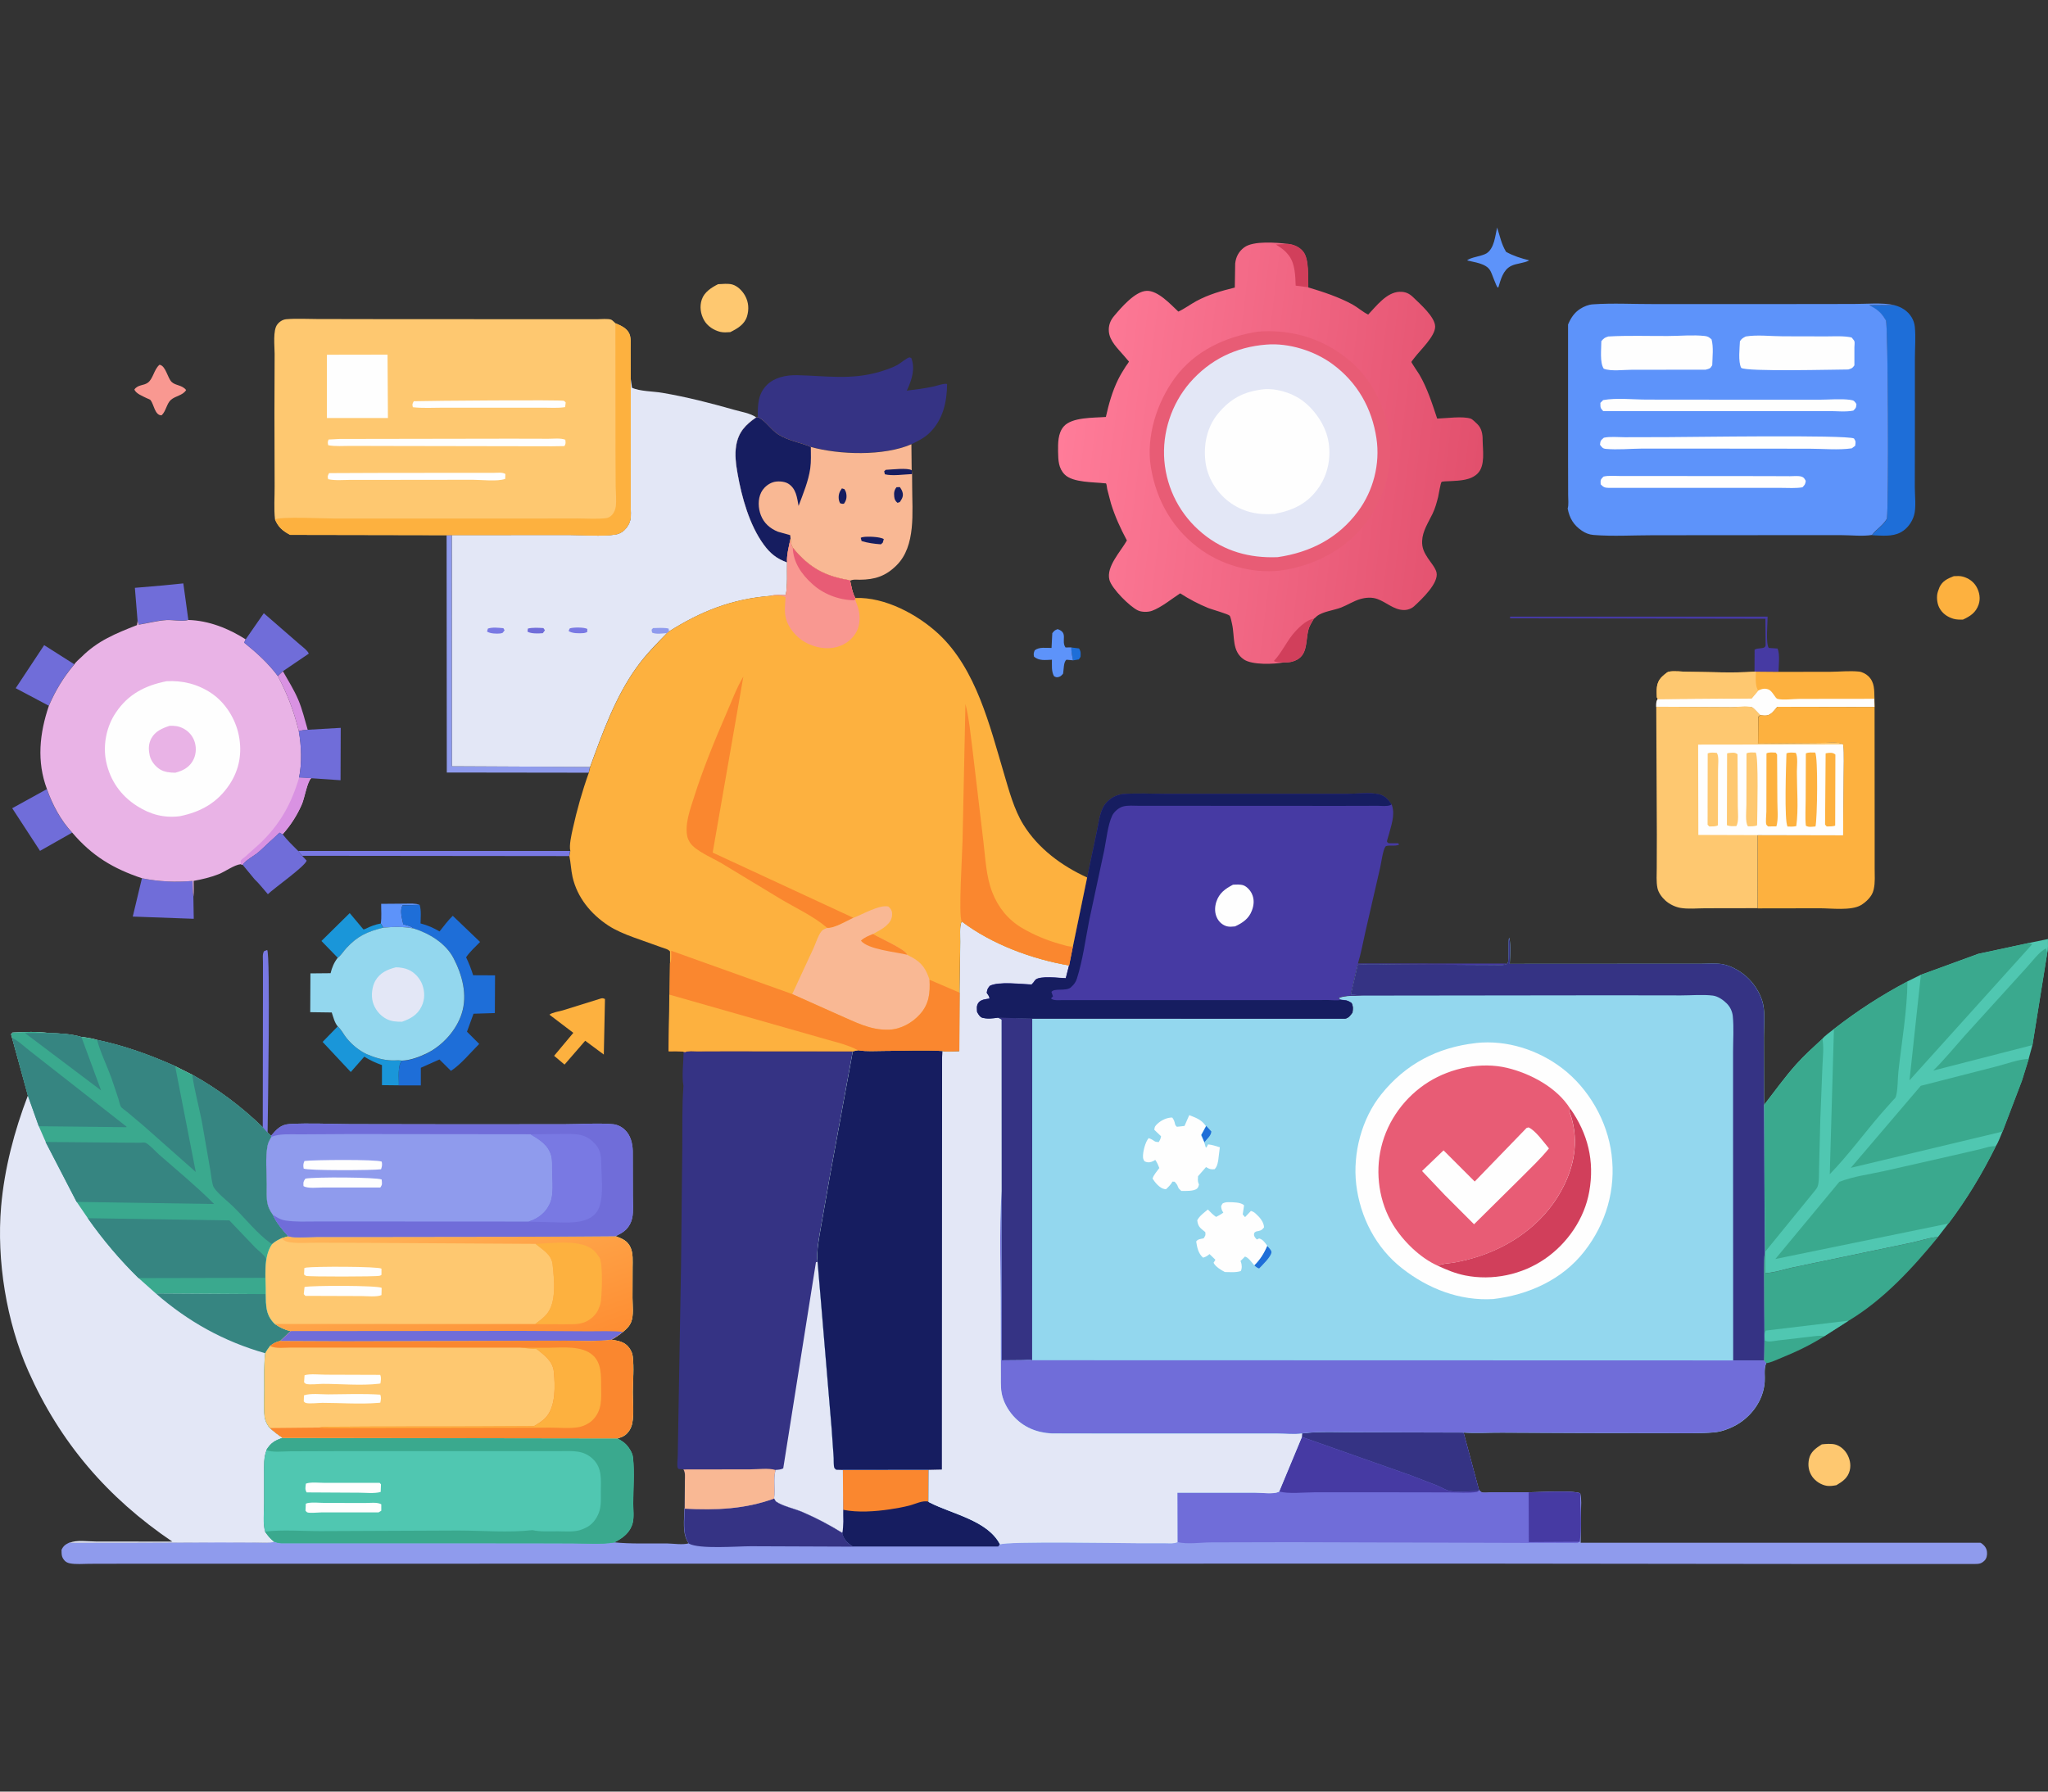 <svg width="160" height="140" viewBox="0 0 160 140" fill="none" xmlns="http://www.w3.org/2000/svg">
<rect x="0" y="0" width="160" height="140" fill="#333333" stroke="none"/>
<path d="M116.962 17.782C117.188 18.46 117.286 19.056 117.663 19.682C118.258 20.006 118.816 20.179 119.472 20.345C119.065 20.579 118.477 20.564 118.04 20.79C117.422 21.107 117.248 21.846 117.06 22.456L117.014 22.464C116.894 22.419 116.57 21.363 116.411 21.122C116.079 20.579 115.19 20.496 114.617 20.353C114.881 20.096 115.748 20.036 116.14 19.795C116.743 19.403 116.811 18.43 116.962 17.782Z" fill="#5D93FA"/>
<path d="M12.46 28.503C12.95 28.571 13.079 29.521 13.41 29.846C13.712 30.14 14.225 30.072 14.541 30.479C14.285 30.909 13.697 30.931 13.342 31.256C13.018 31.549 12.973 32.123 12.626 32.454C12.091 32.469 12.031 31.602 11.759 31.263C11.729 31.218 11.525 31.142 11.473 31.12C11.164 30.961 10.606 30.758 10.5 30.434C10.787 30.041 11.216 30.147 11.548 29.906C11.963 29.604 12.031 28.865 12.46 28.503Z" fill="#F99891"/>
<path d="M152.641 45.023C152.875 45.015 153.131 44.993 153.357 45.061C153.809 45.189 154.186 45.453 154.42 45.867C154.654 46.282 154.737 46.795 154.579 47.247C154.36 47.873 153.93 48.152 153.357 48.416C153.108 48.423 152.859 48.423 152.618 48.355C152.128 48.212 151.729 47.926 151.495 47.466C151.329 47.134 151.276 46.614 151.389 46.259L151.419 46.169L151.525 45.882C151.759 45.392 152.158 45.211 152.641 45.023Z" fill="#FDB13F"/>
<path d="M3.812 55.149L1.226 53.777L3.45 50.414L5.802 51.907C4.95 52.925 4.34 53.935 3.812 55.149Z" fill="#706DD9"/>
<path d="M12.739 45.747L14.322 45.588L14.714 48.438C14.269 48.589 13.508 48.416 13.003 48.446C12.256 48.491 11.57 48.68 10.839 48.808L10.748 48.514L10.537 45.935L12.739 45.747Z" fill="#706DD9"/>
<path d="M56.101 22.207C56.447 22.192 56.87 22.139 57.209 22.23C57.631 22.351 57.993 22.727 58.204 23.097C58.491 23.61 58.529 24.183 58.355 24.741C58.159 25.359 57.601 25.683 57.051 25.954C56.794 25.97 56.515 25.992 56.267 25.932C55.754 25.804 55.271 25.487 55.007 25.027C54.728 24.537 54.645 23.941 54.827 23.406C55.023 22.826 55.573 22.471 56.101 22.207Z" fill="#FEC870"/>
<path d="M3.661 61.664C4.083 62.877 4.739 64.122 5.636 65.064L3.126 66.489L0.954 63.157L3.661 61.664Z" fill="#706DD9"/>
<path d="M11.088 68.63C12.453 68.902 13.659 68.947 15.039 68.841C15.054 69.241 15.046 69.663 15.107 70.063L15.137 71.797L10.372 71.624L11.088 68.63Z" fill="#706DD9"/>
<path d="M147.981 23.843C148.539 23.986 149.036 24.281 149.345 24.793C149.481 25.02 149.564 25.261 149.594 25.525C149.677 26.316 149.602 27.198 149.602 27.998V32.997L149.594 38.056C149.594 38.712 149.715 39.654 149.534 40.273C149.376 40.815 148.991 41.336 148.493 41.599C147.815 41.962 146.993 41.848 146.247 41.826C146.608 41.351 147.076 41.117 147.415 40.559C147.566 39.247 147.498 25.427 147.34 25.057L147.272 24.952C146.933 24.401 146.608 24.16 146.043 23.873L147.981 23.843Z" fill="#1E6ED8"/>
<path d="M59.199 32.59C59.199 31.647 59.199 30.795 59.916 30.079C60.511 29.483 61.438 29.302 62.253 29.317C64.53 29.363 66.483 29.717 68.745 29.046C69.197 28.91 69.665 28.752 70.087 28.533C70.305 28.42 70.848 27.96 71.037 27.93C71.09 27.923 71.142 27.96 71.195 27.975C71.504 28.79 71.255 29.612 70.916 30.373L70.841 30.524C71.542 30.441 72.251 30.351 72.944 30.2C73.163 30.154 73.811 29.928 73.992 30.011C73.977 31.414 73.676 32.786 72.635 33.811C72.228 34.218 71.723 34.46 71.21 34.709C69.054 35.636 65.593 35.53 63.354 34.92C62.524 34.558 61.65 34.452 60.843 33.962C60.24 33.6 59.81 32.854 59.199 32.59Z" fill="#353384"/>
<path d="M59.2 32.59C59.81 32.854 60.24 33.608 60.836 33.97C61.642 34.46 62.517 34.565 63.346 34.927C65.578 35.545 69.046 35.651 71.203 34.716L71.225 36.744L71.256 37.038L71.263 38.019C71.263 39.986 71.572 42.656 70.049 44.171C69.197 45.023 68.353 45.294 67.169 45.302C66.935 45.302 66.619 45.257 66.415 45.385L66.355 45.34C64.402 45.023 63.196 44.337 61.937 42.806C61.801 42.565 61.778 42.361 61.763 42.09C61.65 42.618 61.439 43.425 61.492 43.96C60.685 43.666 60.18 43.266 59.667 42.565C58.551 41.034 57.94 38.87 57.624 37.023C57.495 36.299 57.39 35.53 57.518 34.799C57.699 33.758 58.249 33.193 59.079 32.62L59.2 32.59Z" fill="#F9B894"/>
<path d="M65.774 38.162L65.97 38.222C66.03 38.32 66.083 38.419 66.106 38.532C66.174 38.848 66.121 39.112 65.932 39.361C65.804 39.384 65.751 39.361 65.631 39.323C65.585 39.225 65.548 39.142 65.533 39.037C65.487 38.69 65.563 38.449 65.774 38.162Z" fill="#161D60"/>
<path d="M70.042 38.072L70.305 38.064C70.381 38.185 70.464 38.305 70.502 38.441C70.607 38.765 70.471 38.976 70.298 39.233L70.117 39.293C69.951 39.157 69.883 39.029 69.861 38.803C69.831 38.516 69.853 38.305 70.042 38.072Z" fill="#161D60"/>
<path d="M67.245 42.03C67.312 41.992 67.32 41.985 67.41 41.97C67.75 41.902 68.775 41.94 69.047 42.128L68.964 42.407L68.82 42.535C68.323 42.498 67.787 42.43 67.312 42.279L67.245 42.03Z" fill="#161D60"/>
<path d="M71.256 37.046C70.645 37.068 69.703 37.212 69.129 37.061L69.077 36.827L69.197 36.714C69.627 36.699 70.916 36.533 71.233 36.752L71.256 37.046Z" fill="#161D60"/>
<path d="M59.2 32.59C59.81 32.854 60.24 33.608 60.836 33.97C61.642 34.46 62.517 34.565 63.346 34.927C63.346 35.478 63.377 36.058 63.301 36.601C63.158 37.604 62.743 38.584 62.389 39.534C62.268 38.878 62.2 38.169 61.567 37.785C61.265 37.604 60.715 37.574 60.383 37.687C59.991 37.815 59.652 38.117 59.463 38.486C59.2 39.014 59.23 39.715 59.441 40.258C59.682 40.884 60.157 41.298 60.768 41.547L61.733 41.819L61.763 42.09C61.65 42.618 61.439 43.425 61.492 43.96C60.685 43.666 60.18 43.266 59.667 42.565C58.551 41.034 57.94 38.87 57.624 37.023C57.495 36.299 57.39 35.53 57.518 34.799C57.699 33.758 58.249 33.193 59.079 32.62L59.2 32.59Z" fill="#161D60"/>
<path d="M14.715 48.446C16.306 48.492 17.866 49.11 19.193 49.962L19.08 50.218C20.053 51.002 20.95 51.809 21.704 52.819C22.473 54.282 22.948 55.541 23.348 57.14C23.551 58.286 23.604 59.605 23.37 60.751L24.305 60.797L24.313 60.804C24.004 61.068 23.793 62.357 23.589 62.832C23.212 63.707 22.707 64.491 22.081 65.192L21.84 65.056L20.196 66.58C19.879 66.851 19.125 67.243 18.96 67.582L18.816 67.53C18.288 67.582 17.602 68.11 17.075 68.314C16.441 68.562 15.793 68.713 15.129 68.834C15.129 69.234 15.159 69.671 15.114 70.063C15.054 69.671 15.062 69.241 15.046 68.841C13.667 68.947 12.46 68.902 11.096 68.63C8.841 67.876 7.197 66.889 5.644 65.064C4.755 64.122 4.091 62.877 3.669 61.664C2.855 59.5 3.088 57.298 3.82 55.149C4.347 53.935 4.958 52.925 5.81 51.915C5.908 51.734 6.21 51.492 6.361 51.342C7.65 50.052 9.052 49.502 10.704 48.846L10.749 48.522L10.839 48.816C11.571 48.695 12.257 48.507 13.003 48.454C13.508 48.424 14.27 48.597 14.715 48.446Z" fill="#E9B3E6"/>
<path d="M23.37 60.758L24.305 60.803L24.312 60.811C24.003 61.075 23.792 62.364 23.589 62.839C23.212 63.706 22.706 64.49 22.081 65.192L21.839 65.056L20.196 66.579C19.879 66.85 19.125 67.243 18.959 67.582L18.816 67.529C18.816 67.484 18.793 67.28 18.808 67.25C18.854 67.167 19.095 67.001 19.178 66.926L20.279 65.938C21.862 64.438 22.752 62.839 23.37 60.758Z" fill="#D992E2"/>
<path d="M13.003 53.234C14.255 53.158 15.454 53.46 16.502 54.161C17.61 54.9 18.401 56.175 18.658 57.471C18.929 58.828 18.703 60.125 17.942 61.286C16.992 62.719 15.695 63.45 14.036 63.782C12.807 63.933 11.744 63.646 10.703 62.983C9.429 62.169 8.6 60.985 8.291 59.507C8.027 58.225 8.313 56.763 9.052 55.684C10.017 54.237 11.344 53.566 13.003 53.234Z" fill="#FEFEFE"/>
<path d="M13.252 56.717C13.651 56.702 13.968 56.74 14.33 56.928C14.759 57.155 15.084 57.539 15.219 58.007C15.363 58.489 15.31 59.047 15.046 59.484C14.729 60.005 14.262 60.231 13.696 60.382C13.312 60.382 12.852 60.337 12.52 60.133C12.136 59.899 11.804 59.492 11.698 59.047L11.683 58.957C11.593 58.519 11.608 58.12 11.811 57.72C12.113 57.147 12.671 56.906 13.252 56.717Z" fill="#E9B3E6"/>
<path d="M122.504 25.359C122.715 24.854 122.994 24.424 123.461 24.13C123.733 23.957 124.087 23.806 124.419 23.783C126.002 23.67 127.661 23.768 129.252 23.761H138.797L144.829 23.753C145.84 23.753 147.001 23.633 147.981 23.836L146.043 23.851C146.609 24.138 146.94 24.379 147.272 24.93L147.34 25.035C147.506 25.404 147.566 39.217 147.415 40.537C147.076 41.095 146.609 41.329 146.247 41.804C145.523 41.924 144.633 41.819 143.879 41.819H138.292L129.109 41.826C127.593 41.826 126.01 41.924 124.494 41.804C124.147 41.773 123.861 41.66 123.574 41.464C122.934 41.027 122.617 40.492 122.474 39.738C122.564 39.466 122.511 38.991 122.511 38.697L122.504 35.613V25.359Z" fill="#5D93FA"/>
<path d="M125.271 37.242C125.663 37.144 126.198 37.197 126.605 37.197H129.478L137.915 37.204L139.845 37.212C140.109 37.212 140.486 37.167 140.735 37.242C140.939 37.302 140.969 37.4 141.074 37.574C141.037 37.853 141.006 37.875 140.818 38.079C140.283 38.169 139.702 38.124 139.159 38.124H136.234H125.686C125.361 38.117 125.263 38.064 125.052 37.845C125.037 37.491 125.03 37.491 125.271 37.242Z" fill="#FEFEFE"/>
<path d="M125.301 34.204C125.791 34.098 126.425 34.166 126.93 34.166L130.277 34.158C131.77 34.158 144.256 33.962 144.844 34.264C145.003 34.513 144.972 34.543 144.935 34.837L144.671 35.033C143.63 35.184 142.424 35.063 141.361 35.063L134.017 35.056H128.219C127.329 35.063 126.357 35.161 125.467 35.078C125.203 35.056 125.15 34.95 125 34.754C125.037 34.422 125.045 34.43 125.301 34.204Z" fill="#FEFEFE"/>
<path d="M125.248 31.263C126.281 31.074 127.608 31.225 128.672 31.225L136.641 31.233H142.16C142.922 31.233 143.811 31.142 144.565 31.248C144.852 31.285 144.882 31.353 145.033 31.572C145.01 31.873 145.003 31.873 144.792 32.085C144.219 32.205 143.472 32.122 142.877 32.122H138.752H125.248C125.007 31.866 125.037 31.843 125.03 31.481L125.248 31.263Z" fill="#FEFEFE"/>
<path d="M125.648 26.294C127.186 26.204 128.762 26.264 130.3 26.256C131.227 26.256 132.275 26.151 133.195 26.256C133.451 26.287 133.527 26.362 133.715 26.52C133.881 27.139 133.783 27.9 133.768 28.541C133.602 28.82 133.572 28.797 133.255 28.888L127.465 28.895C126.831 28.895 125.866 29.031 125.293 28.812C124.969 28.33 125.105 27.259 125.105 26.656C125.308 26.43 125.354 26.385 125.648 26.294Z" fill="#FEFEFE"/>
<path d="M136.385 26.294C137.252 26.143 138.398 26.279 139.288 26.279L142.666 26.287C143.314 26.287 144.023 26.234 144.656 26.37C144.709 26.445 144.845 26.581 144.875 26.664C144.912 26.762 144.875 27.026 144.875 27.139V28.549C144.716 28.782 144.671 28.782 144.4 28.873C143.359 28.873 136.445 29.061 136.03 28.745C135.782 28.255 135.91 27.214 135.932 26.664C136.091 26.438 136.159 26.415 136.385 26.294Z" fill="#FEFEFE"/>
<path d="M101.716 112.006C103.172 111.818 104.77 111.923 106.24 111.916L114.338 111.938L115.544 116.432C115.597 116.477 115.703 116.59 115.763 116.613C115.914 116.673 116.381 116.613 116.562 116.613H119.42C120.114 116.613 122.994 116.447 123.454 116.696L123.469 116.749C123.567 117.179 123.522 117.661 123.514 118.098L123.491 120.556H154.721C154.782 120.587 154.789 120.587 154.85 120.632C155.068 120.798 155.211 121.009 155.234 121.28C155.257 121.522 155.211 121.793 155.023 121.966C154.759 122.215 154.586 122.208 154.246 122.215H142.333L116.133 122.185L10.078 122.193L6.994 122.2C6.504 122.2 5.923 122.26 5.448 122.162C5.305 122.132 5.162 122.072 5.056 121.959C4.792 121.665 4.815 121.476 4.807 121.107C4.965 120.775 5.124 120.685 5.433 120.534H10.635L17.12 120.511L19.902 120.519C20.384 120.519 20.95 120.579 21.41 120.458C21.598 120.519 21.779 120.564 21.975 120.572H27.517H38.54L44.678 120.579C45.733 120.579 46.902 120.677 47.942 120.519C49.307 120.662 50.725 120.594 52.097 120.609C52.587 120.617 53.349 120.737 53.801 120.602C53.273 119.855 53.462 118.754 53.469 117.857C55.897 117.985 58.151 117.902 60.451 117.065C60.489 117.118 60.564 117.277 60.609 117.314C61.114 117.669 62.042 117.865 62.63 118.114C63.738 118.589 64.756 119.124 65.782 119.757C65.895 119.214 65.834 118.528 65.85 117.963L65.827 114.826L72.537 114.819L72.522 117.322L72.605 117.367C74.354 118.272 77.144 118.762 78.109 120.647C78.471 120.375 87.941 120.549 89.117 120.549H91.04C91.349 120.549 91.689 120.594 91.968 120.466L91.96 116.598H98.045C98.504 116.598 99.424 116.726 99.832 116.553L99.914 116.515L101.686 112.255L101.716 112.006Z" fill="#8F9BED"/>
<path d="M60.474 117.096C60.511 117.149 60.587 117.307 60.632 117.345C61.137 117.699 62.065 117.895 62.653 118.144C63.761 118.619 64.779 119.155 65.804 119.788C65.872 120.203 66.121 120.497 66.453 120.738L66.634 120.859L58.657 120.828C57.571 120.828 54.661 121.07 53.824 120.625C53.296 119.878 53.484 118.778 53.492 117.88C55.92 118.016 58.174 117.933 60.474 117.096Z" fill="#353384"/>
<path d="M65.842 114.849L72.553 114.842L72.537 117.345L72.62 117.39C74.37 118.295 77.159 118.785 78.124 120.67L77.981 120.851H66.626L66.445 120.73C66.114 120.482 65.865 120.195 65.797 119.78C65.91 119.238 65.85 118.551 65.865 117.986L65.842 114.849Z" fill="#161D60"/>
<path d="M65.842 114.849L72.552 114.842L72.537 117.345C72.077 117.224 71.519 117.526 71.052 117.647C70.554 117.775 70.041 117.865 69.536 117.941C68.383 118.114 67.018 118.212 65.864 117.978L65.842 114.849Z" fill="#FA872F"/>
<path d="M101.717 112.006C103.172 111.818 104.77 111.923 106.24 111.916L114.338 111.938L115.545 116.432C115.597 116.477 115.703 116.59 115.763 116.613C115.914 116.673 116.381 116.613 116.562 116.613H119.42C120.114 116.613 122.994 116.447 123.454 116.696C123.446 117.872 123.582 119.327 123.409 120.473L123.25 120.579L100.902 120.511L94.644 120.526C93.868 120.526 92.707 120.7 91.983 120.496L91.975 116.628H98.06C98.52 116.628 99.439 116.756 99.847 116.583L99.93 116.545L101.701 112.285L101.717 112.006Z" fill="#706DD9"/>
<path d="M119.427 116.621C120.121 116.621 123.001 116.455 123.461 116.704C123.454 117.88 123.589 119.335 123.416 120.481L119.442 120.504L119.427 116.621Z" fill="#463AA3"/>
<path d="M101.694 112.286L110.176 115.279L112.287 116.093C112.589 116.221 112.966 116.455 113.275 116.515C113.908 116.636 114.843 116.523 115.499 116.515L115.409 116.583C114.707 116.689 113.916 116.621 113.2 116.621L109.12 116.614H102.666C101.852 116.614 100.683 116.757 99.922 116.546L101.694 112.286Z" fill="#463AA3"/>
<path d="M101.716 112.006C103.172 111.818 104.77 111.923 106.24 111.916L114.338 111.938L115.545 116.432L115.499 116.508C114.843 116.523 113.916 116.628 113.275 116.508C112.966 116.447 112.589 116.213 112.287 116.085L110.176 115.271L101.694 112.278L101.716 112.006Z" fill="#353384"/>
<path d="M82.663 35.312C82.656 34.641 82.641 33.871 83.093 33.336C83.734 32.582 85.461 32.657 86.396 32.582C86.629 31.549 86.886 30.614 87.353 29.657C87.527 29.302 87.738 28.963 87.949 28.631C87.994 28.556 88.19 28.315 88.198 28.247C88.198 28.232 88.175 28.217 88.16 28.209L87.798 27.787C87.338 27.244 86.682 26.648 86.629 25.894C86.592 25.442 86.743 25.035 87.037 24.695C87.602 24.024 88.68 22.758 89.585 22.728C90.467 22.697 91.447 23.776 92.058 24.349C92.541 24.13 92.993 23.783 93.468 23.527C94.433 23.007 95.421 22.728 96.469 22.471L96.499 20.586C96.559 20.066 96.778 19.651 97.2 19.335C97.916 18.799 99.741 18.95 100.616 19.063C101.068 19.108 101.513 19.305 101.8 19.659C102.282 20.247 102.169 21.695 102.199 22.456C103.398 22.818 104.559 23.195 105.66 23.791C106.082 24.024 106.467 24.379 106.889 24.582C107.53 23.911 108.329 22.841 109.332 22.803C109.799 22.788 110.093 22.924 110.425 23.248C110.953 23.761 112.114 24.771 112.122 25.517C112.129 26.279 110.953 27.357 110.508 27.953C110.478 27.998 110.267 28.247 110.267 28.284C110.259 28.337 110.817 29.151 110.885 29.265C111.503 30.313 111.895 31.557 112.28 32.71C112.966 32.688 114.308 32.499 114.911 32.718C115.055 32.771 115.318 33.05 115.432 33.155C115.756 33.472 115.839 33.954 115.831 34.384C115.839 35.168 116.05 36.382 115.447 36.993C114.911 37.536 114.029 37.558 113.32 37.596C113.2 37.604 112.679 37.604 112.619 37.664C112.544 37.739 112.393 38.674 112.355 38.833C112.242 39.278 112.122 39.722 111.918 40.145C111.594 40.823 111.134 41.494 111.104 42.271C111.081 42.814 111.262 43.176 111.556 43.62C111.76 43.93 112.144 44.367 112.227 44.729C112.423 45.558 111.066 46.832 110.485 47.368C110.267 47.571 109.95 47.677 109.656 47.669C108.879 47.647 108.306 47.059 107.613 46.81C107.183 46.651 106.693 46.689 106.256 46.817C105.75 46.968 105.275 47.277 104.778 47.473C104.22 47.692 103.338 47.782 102.878 48.152L102.765 48.257L102.689 48.318L102.644 48.355C102.486 48.627 102.297 48.906 102.222 49.215C101.965 50.225 102.229 51.394 100.887 51.718C100.691 51.763 100.488 51.771 100.284 51.763C99.53 51.907 97.841 51.975 97.185 51.537C96.228 50.896 96.476 49.75 96.258 48.778C96.228 48.642 96.145 48.212 96.069 48.114C95.964 47.986 94.637 47.609 94.41 47.519C93.641 47.209 92.895 46.81 92.201 46.365C91.53 46.802 90.739 47.458 90 47.73C89.691 47.843 89.201 47.843 88.899 47.7C88.258 47.398 86.856 45.995 86.675 45.317C86.403 44.276 87.549 43.108 88.039 42.233C87.542 41.306 87.104 40.348 86.795 39.345L86.501 38.222C86.486 38.131 86.456 37.837 86.411 37.777C86.403 37.762 86.373 37.77 86.35 37.77C85.468 37.664 83.84 37.724 83.191 37.091C82.686 36.593 82.678 35.968 82.663 35.312Z" fill="url(#paint0_linear_2215_16328)"/>
<path d="M100.631 19.056C101.083 19.101 101.528 19.297 101.814 19.652C102.297 20.24 102.184 21.688 102.214 22.449L101.226 22.321C101.196 21.559 101.181 20.624 100.706 19.984L100.631 19.893C100.359 19.539 100.05 19.343 99.681 19.109L100.631 19.056Z" fill="#D13F5B"/>
<path d="M100.276 51.756C100.057 51.741 99.695 51.779 99.522 51.65C100.095 51.047 100.457 50.248 100.977 49.599C101.347 49.14 102.04 48.423 102.636 48.355C102.478 48.627 102.289 48.906 102.214 49.215C101.957 50.225 102.221 51.394 100.879 51.718C100.676 51.756 100.472 51.756 100.276 51.756Z" fill="#D13F5B"/>
<path d="M98.27 25.917C100.585 25.728 102.87 26.301 104.762 27.659C105.215 27.983 105.667 28.345 106.044 28.744L106.119 28.82C107.348 30.131 108.163 31.851 108.479 33.615C108.932 36.126 108.298 38.629 106.836 40.687C105.343 42.791 102.915 44.095 100.419 44.525C98.255 44.91 95.737 44.284 93.935 43.032C91.688 41.479 90.338 39.157 89.909 36.488C89.524 34.105 90.391 31.428 91.801 29.513C93.354 27.41 95.737 26.309 98.27 25.917Z" fill="#E85C75"/>
<path d="M98.942 26.927C100.691 26.784 102.696 27.417 104.099 28.45C106.037 29.875 107.183 31.889 107.537 34.264C107.831 36.254 107.296 38.343 106.097 39.956C104.551 42.052 102.365 43.168 99.816 43.538C97.645 43.628 95.647 43.085 93.95 41.683C92.224 40.265 91.153 38.237 90.964 35.998C90.784 33.804 91.522 31.572 92.955 29.906C94.531 28.096 96.567 27.108 98.942 26.927Z" fill="#E3E7F6"/>
<path d="M98.723 30.418C99.635 30.328 100.766 30.66 101.528 31.15C102.591 31.836 103.511 33.125 103.76 34.369C104.016 35.621 103.782 36.97 103.066 38.041C102.191 39.338 101.068 39.866 99.575 40.16C98.263 40.265 97.042 40.001 95.986 39.187C95.021 38.448 94.32 37.294 94.176 36.081C94.011 34.769 94.29 33.381 95.141 32.341C96.144 31.127 97.17 30.599 98.723 30.418Z" fill="#FEFEFE"/>
<path d="M0.947 81.116L0.864 80.822L0.977 80.686C1.919 80.633 2.899 80.596 3.834 80.724C4.641 80.746 5.591 80.792 6.36 81.033H6.473C6.828 81.101 7.242 81.139 7.574 81.259C9.708 81.712 11.683 82.42 13.674 83.31L15.016 83.981C17.059 85.12 18.846 86.462 20.528 88.09L20.912 88.513L21.176 88.761L21.206 88.844C21.07 89.063 20.942 89.289 20.897 89.546C20.724 90.48 20.837 91.611 20.837 92.569C20.837 93.067 20.784 93.64 20.912 94.122C20.98 94.394 21.138 94.703 21.312 94.929C21.621 95.6 22.043 96.067 22.518 96.618L22.005 96.769C21.726 96.897 21.508 97.017 21.274 97.229C20.55 98.246 20.799 99.913 20.784 101.127C20.799 102.069 20.769 102.763 21.485 103.464C21.892 103.735 22.239 103.916 22.722 104.022L21.907 104.783C21.568 104.874 21.38 104.964 21.101 105.183C20.972 105.364 20.829 105.545 20.731 105.749C20.618 106.706 20.656 107.679 20.656 108.644C20.656 109.307 20.61 110.031 20.678 110.687C20.709 110.959 20.837 111.253 20.995 111.471C21.04 111.539 21.048 111.539 21.101 111.592C21.417 111.878 21.734 112.12 22.096 112.361C21.5 112.557 21.153 112.753 20.837 113.311C20.603 113.899 20.641 114.502 20.641 115.121V117.503C20.641 118.159 20.535 119.056 20.724 119.682C20.942 120.006 21.138 120.24 21.447 120.481C20.988 120.602 20.415 120.542 19.939 120.542L17.157 120.534L10.673 120.557H5.471C5.923 120.316 6.941 120.459 7.484 120.459L13.463 120.466C8.404 117.043 4.694 112.73 2.213 107.143C0.502 103.291 -0.275 98.48 0.087 94.281C0.343 91.317 1.12 88.369 2.183 85.595L0.947 81.116Z" fill="#E3E7F6"/>
<path d="M12.166 101.067L20.776 101.12C20.792 102.062 20.761 102.756 21.478 103.457C21.885 103.728 22.232 103.909 22.714 104.015L21.907 104.784C21.568 104.874 21.38 104.965 21.101 105.184C20.973 105.365 20.829 105.546 20.731 105.749C17.489 104.829 14.699 103.276 12.166 101.067Z" fill="#368581"/>
<path d="M0.947 81.116L0.864 80.822L0.977 80.686C1.919 80.633 2.9 80.596 3.834 80.724C4.641 80.746 5.591 80.792 6.36 81.033H6.473C6.828 81.101 7.242 81.139 7.574 81.259C9.708 81.712 11.683 82.42 13.674 83.31L15.016 83.981C17.059 85.12 18.846 86.462 20.528 88.09L20.912 88.513L21.176 88.761L21.206 88.844C21.07 89.063 20.942 89.289 20.897 89.546C20.724 90.48 20.837 91.611 20.837 92.569C20.837 93.067 20.784 93.64 20.912 94.122C20.98 94.394 21.138 94.703 21.312 94.929C21.621 95.6 22.043 96.067 22.518 96.618L22.005 96.769C21.727 96.897 21.508 97.017 21.274 97.229C20.55 98.246 20.799 99.913 20.784 101.127L12.174 101.074L10.839 99.883C9.376 98.458 8.034 96.867 6.865 95.2L5.991 93.919L3.571 89.236L3.035 88.015L2.176 85.602L0.947 81.116Z" fill="#3AA98E"/>
<path d="M3.834 80.724C4.641 80.746 5.591 80.791 6.36 81.033L7.898 85.21L1.949 80.724H3.834Z" fill="#368581"/>
<path d="M0.947 81.116C1.459 81.327 1.912 81.809 2.357 82.141L9.874 88.03L9.889 88.082L3.028 88.007L2.168 85.594L0.947 81.116Z" fill="#368581"/>
<path d="M7.582 81.252C9.715 81.704 11.691 82.413 13.681 83.303L15.295 91.582L11.171 87.932L9.896 86.862C9.783 86.764 9.504 86.59 9.444 86.477C9.353 86.319 9.301 86.017 9.24 85.829L8.697 84.215C8.343 83.25 7.845 82.247 7.582 81.252Z" fill="#368581"/>
<path d="M15.016 83.974C17.059 85.112 18.846 86.454 20.528 88.083L20.912 88.505L21.176 88.754L21.206 88.837C21.071 89.055 20.942 89.282 20.897 89.538C20.724 90.473 20.837 91.604 20.837 92.561C20.837 93.059 20.784 93.632 20.912 94.115C20.98 94.386 21.138 94.695 21.312 94.921C21.621 95.593 22.043 96.06 22.518 96.61L22.006 96.761C21.727 96.889 21.508 97.01 21.274 97.221L21.108 97.123C20.083 96.384 19.133 95.178 18.221 94.288C17.776 93.851 17.044 93.3 16.713 92.803C16.562 92.577 16.494 91.815 16.441 91.498L15.77 87.638C15.529 86.416 15.19 85.195 15.016 83.974Z" fill="#368581"/>
<path d="M3.556 89.236L9.497 89.289L10.907 89.297C11.012 89.297 11.269 89.266 11.359 89.297C11.623 89.387 12.204 90.028 12.445 90.239C13.848 91.468 15.318 92.674 16.637 93.994L16.728 94.084L5.983 93.919L3.556 89.236Z" fill="#368581"/>
<path d="M6.858 95.193L17.919 95.366L19.947 97.493C20.143 97.689 20.633 98.058 20.746 98.292C20.844 98.488 20.731 99.566 20.724 99.853L10.824 99.875C9.369 98.45 8.027 96.859 6.858 95.193Z" fill="#368581"/>
<path d="M22.51 96.611C23.166 96.769 24.109 96.656 24.795 96.656H29.877L41.337 96.641L48.086 96.596C48.606 96.799 49.013 96.935 49.262 97.485C49.473 97.96 49.42 98.533 49.42 99.046L49.413 101.429C49.413 101.987 49.518 102.793 49.307 103.306C49.164 103.653 48.945 103.849 48.666 104.083C48.372 104.316 48.093 104.513 47.761 104.693C48.327 104.784 48.824 104.852 49.179 105.357C49.307 105.545 49.413 105.757 49.435 105.99C49.548 106.872 49.45 107.898 49.443 108.795C49.443 109.549 49.541 110.507 49.397 111.23C49.315 111.63 49.081 112.022 48.719 112.226C48.576 112.309 48.41 112.354 48.251 112.407C48.711 112.663 48.953 112.836 49.224 113.281C49.345 113.477 49.435 113.681 49.458 113.915C49.578 115.053 49.473 116.335 49.473 117.489C49.473 117.956 49.548 118.574 49.428 119.019C49.232 119.758 48.681 120.173 48.025 120.512L47.965 120.542C46.932 120.701 45.756 120.602 44.7 120.602L38.563 120.595H27.54H21.998C21.802 120.587 21.621 120.542 21.432 120.482C21.123 120.241 20.927 120.007 20.708 119.683C20.52 119.064 20.633 118.16 20.625 117.504V115.121C20.625 114.503 20.588 113.9 20.822 113.311C21.138 112.754 21.477 112.55 22.081 112.361C21.726 112.128 21.402 111.879 21.085 111.592C21.033 111.54 21.025 111.54 20.98 111.472C20.822 111.253 20.693 110.952 20.663 110.688C20.595 110.032 20.64 109.308 20.64 108.644C20.64 107.679 20.603 106.707 20.716 105.749C20.814 105.545 20.957 105.365 21.085 105.184C21.364 104.965 21.553 104.874 21.892 104.784L22.691 104.015C22.209 103.909 21.862 103.728 21.455 103.457C20.746 102.756 20.769 102.062 20.754 101.12C20.769 99.906 20.52 98.239 21.244 97.222C21.477 97.01 21.696 96.897 21.975 96.762L22.51 96.611Z" fill="#50C7B1"/>
<path d="M23.891 117.503L24.019 117.458C24.419 117.375 24.992 117.443 25.414 117.443L28.513 117.45C28.875 117.45 29.478 117.367 29.787 117.548V118.053L29.576 118.182H25.135C24.901 118.182 24.2 118.257 24.011 118.182C23.951 118.159 23.921 118.099 23.868 118.053L23.891 117.503Z" fill="#FEFEFE"/>
<path d="M23.898 115.935C24.275 115.792 24.954 115.875 25.376 115.875H29.659L29.764 115.988L29.741 116.584C29.282 116.727 28.55 116.644 28.052 116.644L23.958 116.621C23.808 116.38 23.868 116.207 23.898 115.935Z" fill="#FEFEFE"/>
<path d="M22.088 112.369L48.244 112.406C48.704 112.663 48.945 112.836 49.216 113.281C49.337 113.477 49.427 113.681 49.45 113.914C49.571 115.053 49.465 116.335 49.465 117.488C49.465 117.956 49.541 118.574 49.42 119.019C49.224 119.758 48.673 120.172 48.017 120.512L47.957 120.542C46.924 120.7 45.748 120.602 44.692 120.602L38.555 120.595H27.532H21.99C21.794 120.587 21.613 120.542 21.424 120.481C21.115 120.24 20.919 120.006 20.701 119.682C22.103 119.516 23.679 119.652 25.089 119.645L35.78 119.599C37.673 119.599 39.731 119.78 41.601 119.569C42.227 119.712 42.943 119.652 43.584 119.66C44.187 119.66 44.941 119.743 45.499 119.501L45.755 119.388C46.261 119.154 46.592 118.71 46.788 118.204C46.984 117.684 46.939 117.111 46.939 116.561C46.939 115.626 47.06 114.729 46.328 114.02C45.582 113.296 44.73 113.394 43.765 113.394H41.722H27.057L22.669 113.409C22.148 113.409 21.266 113.522 20.799 113.311C21.145 112.761 21.492 112.557 22.088 112.369Z" fill="#3AA98E"/>
<path d="M47.754 104.686C48.32 104.776 48.817 104.844 49.172 105.349C49.3 105.538 49.405 105.749 49.428 105.982C49.541 106.865 49.443 107.89 49.436 108.787C49.436 109.541 49.534 110.499 49.39 111.223C49.307 111.622 49.074 112.014 48.712 112.218C48.569 112.301 48.403 112.346 48.244 112.399L22.089 112.361C21.734 112.127 21.41 111.879 21.093 111.592C21.041 111.539 21.033 111.539 20.988 111.471C20.829 111.253 20.701 110.951 20.671 110.687C20.603 110.031 20.649 109.307 20.649 108.644C20.649 107.679 20.611 106.706 20.724 105.749C20.822 105.545 20.965 105.364 21.093 105.183C21.372 104.965 21.561 104.874 21.9 104.784L27.08 104.806L37.56 104.776L44.12 104.761C45.319 104.761 46.571 104.836 47.754 104.686Z" fill="#FEC870"/>
<path d="M23.747 109.036C24.252 108.863 25.082 108.961 25.632 108.961C26.982 108.953 28.361 108.893 29.711 108.983C29.794 109.217 29.756 109.368 29.711 109.609L29.568 109.624C28.143 109.745 26.612 109.624 25.18 109.624C24.878 109.624 24.124 109.715 23.868 109.624C23.815 109.602 23.777 109.549 23.732 109.511L23.747 109.036Z" fill="#FEFEFE"/>
<path d="M23.793 107.468C24.23 107.332 24.969 107.423 25.444 107.423L29.704 107.438C29.802 107.671 29.749 107.867 29.719 108.109L29.591 108.131C28.203 108.29 26.628 108.139 25.218 108.139C24.916 108.139 24.162 108.229 23.906 108.139C23.845 108.116 23.808 108.063 23.755 108.018L23.793 107.468Z" fill="#FEFEFE"/>
<path d="M47.754 104.686C48.319 104.776 48.817 104.844 49.171 105.349C49.299 105.538 49.405 105.749 49.427 105.982C49.541 106.865 49.443 107.89 49.435 108.787C49.435 109.541 49.533 110.499 49.39 111.223C49.307 111.622 49.073 112.014 48.711 112.218C48.568 112.301 48.402 112.346 48.244 112.399L22.088 112.361C21.734 112.127 21.409 111.879 21.093 111.592L24.916 111.554C25.421 111.456 26.001 111.494 26.514 111.486L29.326 111.471L36.911 111.464L41.714 111.441C42.061 111.238 42.438 111.011 42.694 110.702C43.426 109.828 43.373 108.267 43.267 107.174C43.184 106.352 42.513 105.884 41.925 105.409L40.651 105.311L26.619 105.304H22.744C22.254 105.304 21.523 105.409 21.093 105.176C21.372 104.957 21.56 104.866 21.899 104.776L27.079 104.799L37.56 104.768L44.119 104.753C45.318 104.761 46.57 104.836 47.754 104.686Z" fill="#FA872F"/>
<path d="M40.659 105.319H42.853C43.939 105.311 45.492 105.123 46.344 105.929C47 106.548 46.955 107.513 46.962 108.342C46.97 109.307 47.053 110.182 46.322 110.943C46.012 111.26 45.537 111.479 45.108 111.539C44.459 111.637 43.69 111.562 43.027 111.562L39.129 111.569L25.338 111.592L24.916 111.562C25.421 111.464 26.002 111.501 26.515 111.494L29.327 111.479L36.912 111.471L41.715 111.449C42.062 111.245 42.439 111.019 42.695 110.71C43.426 109.835 43.373 108.274 43.268 107.181C43.185 106.359 42.514 105.892 41.926 105.417L40.659 105.319Z" fill="#FDB13F"/>
<path d="M22.511 96.611C23.167 96.769 24.109 96.656 24.796 96.656H29.877L41.338 96.641L48.086 96.596C48.606 96.799 49.013 96.935 49.262 97.485C49.473 97.96 49.42 98.533 49.42 99.046L49.413 101.429C49.413 101.987 49.519 102.793 49.307 103.306C49.164 103.653 48.946 103.849 48.666 104.083C48.373 104.316 48.093 104.513 47.762 104.693C46.578 104.844 45.326 104.761 44.135 104.769L37.575 104.784L27.095 104.814L21.908 104.784L22.707 104.015C22.224 103.909 21.878 103.728 21.47 103.457C20.762 102.756 20.784 102.062 20.769 101.12C20.784 99.906 20.535 98.239 21.259 97.222C21.493 97.01 21.712 96.897 21.991 96.762L22.511 96.611Z" fill="#FEC870"/>
<path d="M23.777 99.091L23.921 99.053C24.524 98.955 29.546 98.955 29.802 99.136V99.619C29.741 99.664 29.734 99.671 29.651 99.694C29.402 99.77 24.102 99.77 23.913 99.702C23.853 99.679 23.808 99.626 23.755 99.596L23.777 99.091Z" fill="#FEFEFE"/>
<path d="M23.792 100.569C24.388 100.441 29.515 100.441 29.817 100.637L29.802 101.202C29.44 101.368 28.64 101.278 28.226 101.278L23.86 101.263L23.732 101.127L23.792 100.569Z" fill="#FEFEFE"/>
<path d="M22.511 96.611C23.167 96.769 24.109 96.656 24.795 96.656H29.877L41.338 96.641L48.086 96.596C48.606 96.799 49.013 96.935 49.262 97.485C49.473 97.96 49.42 98.533 49.42 99.046L49.413 101.429C49.413 101.987 49.518 102.793 49.307 103.306C49.164 103.653 48.945 103.849 48.666 104.083C48.372 104.316 48.093 104.513 47.762 104.693C46.578 104.844 45.326 104.761 44.135 104.769L37.575 104.784L27.095 104.814L21.907 104.784L22.707 104.015C22.224 103.909 21.877 103.728 21.47 103.457L41.82 103.464C42.122 103.231 42.469 102.989 42.71 102.695C43.502 101.768 43.298 99.974 43.177 98.82C43.094 98.021 42.386 97.666 41.843 97.199L28.942 97.124L24.78 97.108C24.117 97.108 23.378 97.169 22.722 97.086C22.383 97.041 22.254 96.995 21.998 96.769L22.511 96.611Z" fill="url(#paint1_linear_2215_16328)"/>
<path d="M22.707 104.015L40.787 104L45.877 104.03C46.797 104.037 47.754 103.984 48.659 104.075C48.365 104.309 48.086 104.505 47.754 104.686C46.571 104.836 45.319 104.753 44.128 104.761L37.568 104.776L27.088 104.806L21.908 104.784L22.707 104.015Z" fill="#706DD9"/>
<path d="M41.843 97.199C43.155 97.168 45.462 96.776 46.458 97.779C46.578 97.9 46.669 98.036 46.767 98.179L46.827 98.262C47.121 98.692 47.031 101.3 46.917 101.836C46.895 101.956 46.842 102.069 46.797 102.182L46.759 102.288C46.593 102.718 46.163 103.11 45.741 103.291C45.213 103.517 44.678 103.479 44.12 103.479L41.813 103.472C42.115 103.238 42.461 102.997 42.703 102.703C43.494 101.775 43.291 99.981 43.17 98.827C43.102 98.02 42.394 97.659 41.843 97.199Z" fill="#FDB13F"/>
<path d="M142.326 112.867C142.65 112.829 143.05 112.799 143.366 112.874C143.743 112.972 144.06 113.244 144.264 113.56C144.512 113.96 144.626 114.435 144.512 114.902C144.369 115.483 143.955 115.77 143.472 116.056C143.231 116.101 142.982 116.139 142.741 116.109C142.296 116.048 141.836 115.754 141.579 115.385C141.293 114.97 141.225 114.488 141.331 114.005C141.451 113.447 141.874 113.153 142.326 112.867Z" fill="#FEC870"/>
<path d="M137.885 97.892C137.946 98.397 137.9 98.94 137.9 99.453C138.262 99.566 139.552 99.151 139.989 99.061L149.316 97.115C149.994 96.972 150.718 96.708 151.412 96.663C149.429 99.091 147.144 101.572 144.43 103.2L142.515 104.422C141.482 105.085 140.313 105.643 139.175 106.103C138.805 106.254 138.383 106.465 137.991 106.525L137.81 106.314C137.916 104.354 137.818 102.341 137.818 100.373C137.818 99.558 137.772 98.706 137.885 97.892Z" fill="#3AA98E"/>
<path d="M142.514 104.422C142.145 104.331 141.685 104.429 141.308 104.467L138.91 104.746C138.594 104.784 138.156 104.904 137.877 104.753C137.862 104.482 137.809 104.226 137.945 103.977L144.422 103.2L142.514 104.422Z" fill="#50C7B1"/>
<path d="M158.536 73.681L159.999 73.38C159.984 73.666 160.036 74.224 159.938 74.473L158.785 81.659L158.491 82.737L157.955 84.456L156.448 88.414C156.289 88.784 156.138 89.236 155.92 89.568C154.879 91.679 153.65 93.715 152.225 95.6L151.403 96.663C150.71 96.708 149.993 96.972 149.307 97.115L139.981 99.061C139.543 99.151 138.254 99.558 137.892 99.453C137.892 98.947 137.937 98.397 137.877 97.892V97.824L137.809 86.348C138.631 85.285 139.43 84.169 140.32 83.174C140.953 82.465 141.677 81.817 142.371 81.176C142.589 80.905 142.996 80.641 143.268 80.415C145.093 78.99 146.97 77.776 149.013 76.697V76.69L150.054 76.177L154.547 74.534L158.536 73.681Z" fill="#50C7B1"/>
<path d="M158.785 81.666L151.034 83.657C151.901 82.805 152.67 81.855 153.477 80.95L158.348 75.582C158.725 75.182 159.351 74.315 159.848 74.119L159.939 74.481L158.785 81.666Z" fill="#3AA98E"/>
<path d="M154.563 74.542L158.537 73.682L158.763 73.788L149.18 84.419L150.069 76.178L154.563 74.542Z" fill="#3AA98E"/>
<path d="M142.378 81.176C142.499 81.862 142.409 82.616 142.378 83.31L142.213 87.449L142.115 91.257C142.1 91.634 142.137 92.395 141.994 92.735C141.949 92.848 141.828 92.984 141.753 93.089L137.885 97.839L137.817 86.364C138.639 85.301 139.438 84.185 140.328 83.189C140.961 82.466 141.685 81.825 142.378 81.176Z" fill="#3AA98E"/>
<path d="M156.455 88.422L144.595 91.257L150.062 84.848L155.95 83.34C156.734 83.144 157.707 82.767 158.499 82.745L157.963 84.464L156.455 88.422Z" fill="#3AA98E"/>
<path d="M143.276 80.415C145.101 78.99 146.978 77.776 149.021 76.698C148.991 79.035 148.569 81.41 148.312 83.74C148.252 84.283 148.275 85.248 148.101 85.738C148.071 85.813 147.883 85.979 147.83 86.047L146.933 87.058C145.613 88.596 144.362 90.3 142.952 91.755L143.276 80.415Z" fill="#3AA98E"/>
<path d="M152.233 95.608L138.699 98.382L143.698 92.35C144.784 91.928 146.051 91.762 147.189 91.513L152.738 90.254L154.744 89.787C155.159 89.689 155.49 89.538 155.92 89.576C154.88 91.687 153.651 93.73 152.233 95.608Z" fill="#3AA98E"/>
<path d="M22.103 52.45C22.518 53.189 22.97 53.897 23.302 54.681C23.619 55.428 23.815 56.257 24.041 57.034C23.83 57.056 23.536 57.049 23.347 57.147C22.948 55.549 22.473 54.282 21.704 52.827L22.103 52.45Z" fill="#D992E2"/>
<path d="M23.294 66.497H44.542L44.466 66.896L23.604 66.874L23.294 66.497Z" fill="#7979E3"/>
<path d="M19.193 49.961L20.61 47.918L23.37 50.316C23.573 50.497 24.034 50.828 24.124 51.077L22.103 52.449L21.696 52.819C20.95 51.809 20.045 51.002 19.072 50.218L19.193 49.961Z" fill="#706DD9"/>
<path d="M24.041 57.026L26.62 56.876L26.605 60.97L24.305 60.811L24.298 60.804L23.363 60.758C23.597 59.612 23.544 58.293 23.34 57.147C23.536 57.049 23.83 57.049 24.041 57.026Z" fill="#706DD9"/>
<path d="M34.891 41.819L35.298 41.811L35.306 59.876L46.095 59.929L45.99 60.382L34.906 60.367L34.891 41.819Z" fill="#8F9BED"/>
<path d="M49.277 29.604L49.375 30.298C49.971 30.584 51.064 30.577 51.75 30.697C53.65 31.021 55.512 31.497 57.36 32.024C57.887 32.175 58.641 32.296 59.079 32.612C58.249 33.185 57.699 33.751 57.518 34.791C57.39 35.523 57.495 36.292 57.623 37.016C57.948 38.863 58.551 41.034 59.667 42.557C60.179 43.259 60.685 43.658 61.492 43.952C61.469 44.759 61.544 45.732 61.386 46.516C60.986 46.508 60.572 46.471 60.172 46.569C57.209 46.802 54.766 47.76 52.278 49.336L52.112 49.471C51.267 50.331 50.423 51.183 49.722 52.171C48.063 54.485 47.068 57.275 46.103 59.929L35.313 59.876L35.306 41.811L44.421 41.803C45.575 41.803 46.947 41.947 48.078 41.773C48.342 41.736 48.598 41.607 48.787 41.419C49.013 41.2 49.179 40.929 49.247 40.627C49.322 40.303 49.269 39.873 49.277 39.534V37.31V29.604Z" fill="#E3E7F6"/>
<path d="M52.112 49.472C51.765 49.494 51.26 49.585 50.943 49.434L50.905 49.208L51.018 49.08C51.418 49.072 51.848 49.034 52.232 49.117L52.27 49.336L52.112 49.472Z" fill="#8F9BED"/>
<path d="M38.118 49.117C38.488 48.996 38.94 49.057 39.325 49.087L39.422 49.253L39.272 49.449C39.196 49.479 39.174 49.486 39.083 49.502C38.789 49.532 38.292 49.517 38.05 49.351L38.118 49.117Z" fill="#7979E3"/>
<path d="M41.24 49.117C41.632 49.026 42.054 49.057 42.453 49.079L42.574 49.253L42.408 49.479C42.069 49.509 41.496 49.532 41.209 49.358L41.24 49.117Z" fill="#706DD9"/>
<path d="M44.504 49.117L44.55 49.094C44.836 49.011 45.643 49.011 45.884 49.147L45.877 49.389C45.786 49.426 45.718 49.456 45.62 49.471C45.273 49.502 44.685 49.509 44.421 49.306L44.504 49.117Z" fill="#7979E3"/>
<path d="M21.44 32.273L21.455 27.644C21.455 27.063 21.304 25.811 21.666 25.352C21.832 25.133 22.088 24.967 22.367 24.944C23.151 24.876 23.996 24.929 24.78 24.929L29.41 24.937L43.449 24.944H46.653C46.917 24.944 47.52 24.884 47.754 24.982C47.844 25.02 48.003 25.193 48.086 25.261C48.508 25.434 48.99 25.645 49.179 26.098C49.315 26.43 49.269 26.867 49.269 27.221L49.277 29.604L49.269 37.31V39.534C49.269 39.873 49.315 40.303 49.239 40.627C49.171 40.936 48.998 41.2 48.779 41.419C48.591 41.6 48.334 41.728 48.071 41.773C46.94 41.947 45.567 41.803 44.414 41.803L35.298 41.811L34.891 41.818L22.669 41.796C22.088 41.487 21.749 41.208 21.485 40.589C21.387 39.752 21.462 38.818 21.455 37.981L21.44 32.273Z" fill="#FEC870"/>
<path d="M32.327 31.353H32.365C33.473 31.316 43.878 31.233 44.059 31.323C44.112 31.353 44.15 31.406 44.195 31.451L44.15 31.813C43.562 31.911 42.898 31.851 42.302 31.858H38.879H34.597C33.828 31.858 33.013 31.911 32.252 31.821C32.199 31.564 32.214 31.564 32.327 31.353Z" fill="#FEFEFE"/>
<path d="M25.708 36.971L29.282 36.956L36.128 36.948H38.601C38.88 36.948 39.242 36.888 39.483 37.038L39.468 37.423C38.834 37.642 37.643 37.491 36.957 37.491L30.94 37.498H27.412C26.846 37.498 26.19 37.566 25.64 37.446C25.572 37.212 25.602 37.189 25.708 36.971Z" fill="#FEFEFE"/>
<path d="M26.522 34.301L39.913 34.279L42.846 34.286C43.238 34.286 43.796 34.218 44.165 34.361C44.188 34.603 44.218 34.648 44.097 34.859L43.125 34.874L30.601 34.852L27.404 34.844C26.838 34.844 26.198 34.897 25.64 34.791C25.602 34.58 25.587 34.55 25.67 34.346L26.522 34.301Z" fill="#FEFEFE"/>
<path d="M25.541 27.72L30.276 27.712L30.307 32.666H25.541V27.72Z" fill="#FEFEFE"/>
<path d="M48.078 25.269C48.5 25.442 48.983 25.653 49.171 26.105C49.307 26.437 49.262 26.875 49.262 27.229L49.277 29.604L49.269 37.31V39.534C49.269 39.873 49.314 40.303 49.239 40.627C49.171 40.936 48.998 41.2 48.779 41.419C48.59 41.6 48.334 41.728 48.07 41.773C46.939 41.947 45.567 41.803 44.413 41.803L35.298 41.811L34.891 41.819L22.669 41.796C22.088 41.487 21.749 41.208 21.485 40.59C21.915 40.348 25.375 40.522 26.22 40.522H40.892L45.084 40.514C45.816 40.514 46.608 40.574 47.339 40.492C47.527 40.469 47.693 40.371 47.822 40.228C47.98 40.054 48.078 39.813 48.108 39.579C48.168 39.081 48.108 38.531 48.1 38.026L48.085 35.357L48.078 25.269Z" fill="#FDB13F"/>
<path d="M29.749 72.166C29.824 71.684 29.772 71.126 29.779 70.628L31.679 70.613C32.049 70.613 32.441 70.575 32.788 70.704L31.445 70.741C31.219 71.194 31.415 71.752 31.506 72.219L31.589 72.242C31.717 72.272 31.83 72.325 31.951 72.347C32.094 72.377 32.222 72.483 32.343 72.558C31.551 72.4 30.744 72.415 29.953 72.49L29.749 72.166Z" fill="#5D93FA"/>
<path d="M20.528 88.083L20.543 77.452V75.152C20.543 74.896 20.49 74.557 20.626 74.33L20.875 74.232C21.131 74.64 20.927 86.832 20.905 88.505L20.528 88.083Z" fill="#7979E3"/>
<path d="M26.386 74.843L25.112 73.531L27.321 71.352L28.392 72.626C28.459 72.619 28.52 72.604 28.588 72.566C28.98 72.37 29.311 72.249 29.741 72.166L29.945 72.498C28.701 72.807 27.939 73.139 27.057 74.089C26.854 74.308 26.627 74.677 26.386 74.843Z" fill="#1A96D9"/>
<path d="M26.386 80.204C26.665 80.46 26.831 80.807 27.065 81.101C27.487 81.629 28.045 82.089 28.656 82.376C29.312 82.654 29.915 82.851 30.639 82.866C30.858 82.873 31.212 82.82 31.408 82.881C31.038 83.258 31.182 84.26 31.159 84.811L29.84 84.796V83.228C29.342 83.054 28.912 82.851 28.46 82.572L27.404 83.77L25.203 81.418L26.386 80.204Z" fill="#1A96D9"/>
<path d="M18.959 67.582C19.125 67.251 19.879 66.851 20.196 66.58L21.84 65.057L22.081 65.192C22.443 65.667 22.873 66.075 23.295 66.497L23.604 66.874L23.958 67.251C23.838 67.696 21.425 69.392 20.927 69.875C20.588 69.49 20.256 69.053 19.887 68.706L18.959 67.582Z" fill="#706DD9"/>
<path d="M46.97 78.017C47.113 77.995 47.128 78.01 47.264 78.063L47.173 82.406L45.718 81.328L44.104 83.19L43.29 82.504L44.791 80.709L42.928 79.292C43.079 79.133 43.735 79.02 43.969 78.952L46.97 78.017Z" fill="#FDB13F"/>
<path d="M32.787 70.711C32.923 71.156 32.862 71.699 32.855 72.159C33.405 72.302 33.85 72.498 34.34 72.785C34.672 72.37 34.989 71.933 35.373 71.563L37.507 73.607C37.138 73.984 36.715 74.361 36.414 74.805C36.632 75.266 36.813 75.718 36.964 76.208L38.676 76.216L38.661 79.164L36.994 79.216L36.482 80.619L37.439 81.576C36.768 82.24 36.014 83.175 35.23 83.68L34.333 82.79L32.878 83.439V84.818H31.159C31.181 84.276 31.038 83.265 31.407 82.888C32.063 82.873 32.779 82.602 33.368 82.308C34.574 81.712 35.652 80.506 36.074 79.224C36.55 77.754 36.12 76.185 35.434 74.873C34.83 73.72 33.549 72.943 32.342 72.566C32.222 72.483 32.093 72.385 31.95 72.355C31.822 72.325 31.709 72.28 31.588 72.25L31.505 72.227C31.415 71.76 31.219 71.201 31.445 70.749L32.787 70.711Z" fill="#1E6ED8"/>
<path d="M29.945 72.49C30.744 72.415 31.543 72.4 32.335 72.558C33.541 72.935 34.823 73.712 35.426 74.865C36.112 76.177 36.542 77.746 36.067 79.216C35.652 80.505 34.574 81.704 33.36 82.3C32.779 82.586 32.056 82.858 31.4 82.88C31.204 82.828 30.842 82.873 30.631 82.865C29.914 82.843 29.311 82.654 28.648 82.375C28.044 82.089 27.486 81.629 27.064 81.101C26.831 80.807 26.665 80.453 26.386 80.204C26.144 79.932 26.031 79.457 25.918 79.118L24.237 79.095L24.252 76.064L25.828 76.049C25.926 75.619 26.107 75.19 26.386 74.843C26.627 74.677 26.853 74.308 27.064 74.081C27.946 73.131 28.7 72.799 29.945 72.49Z" fill="#93D7EE"/>
<path d="M30.925 75.589C31.249 75.589 31.604 75.642 31.913 75.778C32.388 75.981 32.81 76.449 32.991 76.939C33.195 77.512 33.202 78.078 32.938 78.635C32.629 79.299 32.071 79.608 31.408 79.842C30.97 79.842 30.578 79.827 30.179 79.616C29.666 79.344 29.274 78.847 29.123 78.289C28.987 77.791 29.063 77.097 29.319 76.645C29.674 76.019 30.262 75.755 30.925 75.589Z" fill="#E3E7F6"/>
<path d="M21.168 88.762C21.598 88.264 21.915 87.88 22.616 87.834C24.177 87.744 25.805 87.834 27.374 87.842L36.58 87.857L44.195 87.849C45.394 87.849 46.698 87.744 47.889 87.849C48.229 87.88 48.56 88.046 48.809 88.279C49.262 88.701 49.42 89.342 49.435 89.938L49.443 93.436C49.443 93.979 49.503 94.658 49.39 95.186C49.314 95.532 49.156 95.834 48.907 96.083C48.674 96.317 48.387 96.452 48.093 96.596L41.345 96.641L29.884 96.656H24.802C24.116 96.656 23.174 96.769 22.518 96.611C22.043 96.06 21.613 95.593 21.311 94.922C21.138 94.696 20.98 94.394 20.912 94.115C20.791 93.632 20.844 93.059 20.837 92.562C20.837 91.597 20.723 90.466 20.897 89.538C20.942 89.282 21.078 89.056 21.206 88.837L21.168 88.762Z" fill="#8F9BED"/>
<path d="M23.785 90.722C24.463 90.631 29.462 90.586 29.824 90.775C29.869 91.016 29.847 91.136 29.771 91.37C29.145 91.461 24.034 91.483 23.724 91.317C23.679 91.069 23.687 90.941 23.785 90.722Z" fill="#FEFEFE"/>
<path d="M23.86 92.102C24.599 91.958 29.409 91.989 29.817 92.169C29.839 92.471 29.892 92.546 29.711 92.795H25.24C24.848 92.795 24.011 92.893 23.709 92.682C23.694 92.373 23.687 92.343 23.86 92.102Z" fill="#FEFEFE"/>
<path d="M21.169 88.762C21.598 88.264 21.915 87.88 22.616 87.834C24.177 87.744 25.805 87.834 27.374 87.842L36.58 87.857L44.195 87.849C45.394 87.849 46.698 87.744 47.89 87.849C48.229 87.88 48.561 88.046 48.809 88.279C49.262 88.701 49.42 89.342 49.435 89.938L49.443 93.436C49.443 93.979 49.503 94.658 49.39 95.186C49.315 95.532 49.156 95.834 48.907 96.083C48.674 96.317 48.387 96.452 48.093 96.596L41.345 96.641L29.884 96.656H24.803C24.116 96.656 23.174 96.769 22.518 96.611C22.043 96.06 21.613 95.593 21.312 94.922C21.636 95.133 21.915 95.314 22.307 95.374C23.091 95.495 23.905 95.45 24.705 95.45H28.467L41.292 95.457L41.405 95.419C42.054 95.208 42.627 94.756 42.921 94.13L42.951 94.07C43.29 93.361 43.155 92.245 43.139 91.469C43.132 91.114 43.162 90.692 43.079 90.345C42.861 89.471 42.174 89.063 41.458 88.634L27.374 88.618L23.468 88.641C22.782 88.649 21.855 88.566 21.214 88.83L21.169 88.762Z" fill="#706DD9"/>
<path d="M41.443 88.641L43.886 88.611C44.813 88.618 45.605 88.528 46.329 89.221C46.932 89.794 46.97 90.262 46.977 91.046C46.985 92.132 47.264 94.077 46.48 94.876C45.665 95.706 44.165 95.517 43.087 95.51L41.285 95.464L41.398 95.427C42.046 95.216 42.619 94.763 42.913 94.137L42.943 94.077C43.283 93.368 43.147 92.252 43.132 91.476C43.124 91.121 43.154 90.699 43.072 90.352C42.853 89.478 42.159 89.071 41.443 88.641Z" fill="#7979E3"/>
<path d="M53.53 82.194C53.778 82.089 54.17 82.141 54.442 82.134L56.681 82.126L66.619 82.134L64.847 91.793L64.131 95.856C63.972 96.799 63.784 97.643 63.867 98.601L64.1 101.345L64.968 111.66L65.126 113.914C65.141 114.088 65.111 114.54 65.179 114.683C65.209 114.744 65.277 114.774 65.322 114.827L65.842 114.842L65.865 117.978C65.85 118.544 65.918 119.23 65.797 119.773C64.772 119.139 63.754 118.604 62.645 118.129C62.057 117.88 61.13 117.684 60.625 117.33C60.579 117.3 60.504 117.134 60.466 117.081C58.167 117.918 55.912 117.993 53.484 117.873L53.499 115.686C53.499 115.385 53.552 115.075 53.386 114.812L53.032 114.797C53.002 114.759 52.949 114.729 52.941 114.683C52.881 114.45 52.949 113.99 52.949 113.741L53.002 110.68L53.205 98.948L53.303 89.719C53.319 88.106 53.273 86.462 53.394 84.856C53.251 84.064 53.401 82.993 53.409 82.172L53.53 82.194Z" fill="#353384"/>
<path d="M53.394 114.827L58.619 114.819C59.169 114.819 60.081 114.699 60.594 114.872C60.391 115.581 60.594 116.38 60.473 117.104C58.174 117.941 55.919 118.016 53.492 117.895L53.507 115.709C53.507 115.4 53.559 115.083 53.394 114.827Z" fill="#F9B894"/>
<path d="M60.594 114.864C60.805 114.849 61.001 114.842 61.19 114.744L63.746 98.631L63.874 98.601L64.108 101.346L64.975 111.66L65.133 113.914C65.148 114.088 65.118 114.54 65.186 114.684C65.216 114.744 65.284 114.774 65.329 114.827L65.85 114.842L65.872 117.978C65.857 118.544 65.925 119.23 65.804 119.773C64.779 119.14 63.761 118.604 62.653 118.129C62.065 117.88 61.137 117.684 60.632 117.33C60.587 117.3 60.511 117.134 60.474 117.081C60.587 116.372 60.391 115.573 60.594 114.864Z" fill="#E3E7F6"/>
<path d="M74.973 77.573L75.025 73.599C75.033 73.147 74.95 72.415 75.138 72.008C77.491 73.788 80.635 74.956 83.53 75.447L83.274 76.449C82.761 76.427 81.268 76.238 80.906 76.57C80.839 76.638 80.808 76.698 80.748 76.781L80.605 76.939C79.76 76.917 78.056 76.683 77.34 77.045C77.167 77.256 77.144 77.309 77.099 77.58L77.136 77.641C77.227 77.776 77.302 77.874 77.317 78.04C77.016 78.085 76.639 78.108 76.45 78.372C76.284 78.606 76.337 78.809 76.345 79.081C76.435 79.239 76.548 79.465 76.737 79.525C77.046 79.631 77.627 79.586 77.951 79.525L80.65 79.593L105.087 79.601C105.358 79.563 105.516 79.329 105.667 79.126C105.705 78.839 105.735 78.658 105.599 78.387C105.275 78.161 105.124 78.168 104.74 78.131C104.702 78.078 104.725 78.1 104.642 78.055L104.566 78.017C104.974 77.746 106.12 77.829 106.64 77.806L105.531 77.739L106.074 75.386C107.1 75.303 108.163 75.371 109.196 75.371L114.888 75.409L116.766 75.416C117.113 75.416 117.444 75.469 117.761 75.311L117.806 75.205C117.927 74.888 117.776 73.358 117.919 73.29C118.04 73.923 117.98 74.67 117.95 75.318L129.87 75.311H132.886C133.436 75.311 134.055 75.25 134.598 75.348C135.321 75.484 136.113 75.967 136.626 76.487C137.146 77.015 137.583 77.739 137.742 78.462C137.915 79.246 137.802 80.227 137.809 81.041L137.817 86.349L137.885 97.825V97.892C137.772 98.699 137.825 99.551 137.817 100.373C137.809 102.333 137.907 104.354 137.809 106.314L137.99 106.526L137.945 106.639C137.809 107.008 137.9 107.581 137.87 107.981C137.772 109.474 136.761 110.808 135.442 111.464C134.959 111.705 134.454 111.879 133.919 111.932C132.682 112.037 131.401 111.992 130.157 111.992L123.74 111.984L117.346 111.954C116.351 111.947 115.326 112.015 114.338 111.947L106.24 111.924C104.77 111.932 103.172 111.826 101.716 112.015L101.701 112.294L99.929 116.554L99.847 116.591C99.447 116.765 98.519 116.637 98.059 116.637H91.975L91.982 120.504C91.696 120.633 91.357 120.587 91.055 120.587H89.132C87.956 120.587 78.486 120.414 78.124 120.685C77.159 118.8 74.369 118.31 72.62 117.406L72.537 117.36L72.552 114.857L65.842 114.865L65.322 114.85C65.276 114.804 65.209 114.767 65.178 114.706C65.111 114.563 65.141 114.111 65.126 113.937L64.967 111.683L64.1 101.368L63.866 98.624C63.783 97.666 63.972 96.829 64.13 95.879L64.847 91.815L66.618 82.157L67.018 82.082C67.674 82.195 68.398 82.134 69.061 82.134C70.569 82.134 72.115 82.059 73.623 82.142C73.992 82.225 74.543 82.149 74.935 82.149L74.973 77.573Z" fill="#93D7EE"/>
<path d="M94.237 87.985L94.636 88.415C94.614 88.769 94.29 88.98 94.094 89.267L93.86 88.686L94.237 87.985Z" fill="#1E6ED8"/>
<path d="M99.001 97.356C99.107 97.485 99.348 97.703 99.333 97.862C99.288 98.224 98.625 98.849 98.368 99.121C98.195 99.06 98.119 98.993 97.991 98.872C98.444 98.427 98.753 97.93 99.001 97.356Z" fill="#1E6ED8"/>
<path d="M97.992 98.872C97.811 98.676 97.517 98.239 97.261 98.193L96.914 98.54L96.944 98.608C97.027 98.819 97.042 99.121 96.936 99.324C96.559 99.453 96.092 99.4 95.692 99.4C95.406 99.249 94.954 98.985 94.81 98.676L94.954 98.442L94.494 97.997C94.335 98.133 94.2 98.224 93.989 98.276C93.612 97.945 93.528 97.492 93.453 97.017C93.581 96.814 93.8 96.821 94.034 96.768C94.169 96.55 94.2 96.542 94.162 96.278L94.094 96.225C93.74 95.939 93.589 95.826 93.536 95.358C93.694 95.027 94.087 94.748 94.365 94.514C94.569 94.725 94.765 94.929 95.006 95.094C95.21 94.996 95.383 94.891 95.572 94.763C95.511 94.657 95.459 94.574 95.429 94.454C95.376 94.235 95.398 94.235 95.519 94.039C95.685 93.963 95.79 93.941 95.971 93.941C96.311 93.948 96.944 93.933 97.193 94.19L97.087 94.898L97.268 95.11L97.728 94.627C97.894 94.672 97.985 94.733 98.113 94.846C98.414 95.117 98.739 95.494 98.754 95.909C98.61 96.09 98.55 96.142 98.324 96.195C98.211 96.218 98.158 96.21 98.06 96.278C97.992 96.323 97.969 96.376 97.969 96.459C97.969 96.648 98.075 96.723 98.188 96.859L98.369 96.776C98.671 96.851 98.822 97.108 99.002 97.341C98.754 97.93 98.445 98.427 97.992 98.872Z" fill="#FEFEFE"/>
<path d="M94.086 89.274L94.199 89.658H94.26L94.38 89.425C94.697 89.455 94.998 89.56 95.3 89.651L95.172 90.691L95.157 90.767C95.104 91.016 95.066 91.166 94.9 91.362C94.644 91.393 94.508 91.37 94.282 91.234L94.222 91.197L93.596 91.913C93.588 92.094 93.558 92.297 93.634 92.471L93.671 92.561C93.641 92.674 93.619 92.787 93.528 92.87C93.279 93.104 92.623 93.059 92.292 93.066C92.171 92.953 92.073 92.885 92.02 92.72C91.967 92.554 91.884 92.471 91.771 92.343L91.598 92.335C91.47 92.576 91.289 92.742 91.093 92.931L90.972 92.916C90.603 92.848 90.233 92.403 90.045 92.101C90.12 91.807 90.399 91.521 90.573 91.272C90.482 91.038 90.399 90.842 90.256 90.639C90.165 90.699 90.06 90.759 89.954 90.789C89.751 90.857 89.585 90.835 89.404 90.737C89.351 90.646 89.306 90.548 89.298 90.443C89.268 90.035 89.479 89.214 89.743 88.935C89.894 88.995 90.022 89.048 90.15 89.146C90.286 89.244 90.361 89.229 90.527 89.244C90.625 89.078 90.678 88.98 90.708 88.791L90.18 88.286C90.203 88.037 90.241 88 90.414 87.826C90.716 87.54 91.168 87.321 91.583 87.329C91.711 87.502 91.756 87.63 91.802 87.841C91.824 87.947 91.869 87.969 91.945 88.052L92.54 87.985L92.91 87.14C93.445 87.351 93.875 87.495 94.207 87.992L93.822 88.701L94.086 89.274Z" fill="#FEFEFE"/>
<path d="M77.943 79.518L80.643 79.585L80.635 106.291C80.454 106.239 80.122 106.284 79.926 106.284L78.252 106.299L78.237 93.052L78.23 79.676L77.943 79.518Z" fill="#353384"/>
<path d="M117.753 75.311L117.799 75.205C117.919 74.888 117.768 73.358 117.912 73.29C118.032 73.923 117.972 74.67 117.942 75.318L129.862 75.311H132.878C133.429 75.311 134.047 75.25 134.59 75.348C135.314 75.484 136.105 75.967 136.618 76.487C137.138 77.015 137.575 77.739 137.734 78.462C137.907 79.246 137.794 80.227 137.802 81.041L137.809 86.349L137.877 97.825V97.892C137.764 98.699 137.817 99.551 137.809 100.373C137.802 102.333 137.9 104.354 137.802 106.314H135.404L135.396 88.008V82.187C135.396 81.275 135.464 80.302 135.374 79.397C135.336 79.035 135.163 78.666 134.899 78.41C134.627 78.138 134.22 77.852 133.821 77.799C133.037 77.701 132.132 77.784 131.333 77.784L125.783 77.776L106.64 77.799L105.531 77.731L106.074 75.379C107.1 75.296 108.163 75.364 109.196 75.364L114.888 75.401L116.766 75.409C117.105 75.416 117.437 75.462 117.753 75.311Z" fill="#353384"/>
<path d="M115.311 81.508L115.334 81.501C117.716 81.252 120.159 82.036 122.044 83.476C124.125 85.067 125.58 87.608 125.904 90.217C126.251 92.961 125.475 95.615 123.771 97.794C122.036 100.011 119.405 101.187 116.661 101.511C114.059 101.67 111.586 100.712 109.551 99.121C107.5 97.523 106.256 95.11 105.954 92.546C105.675 90.126 106.376 87.427 107.907 85.519C109.807 83.144 112.303 81.84 115.311 81.508Z" fill="#FEFEFE"/>
<path d="M112.333 98.91C112.672 98.729 113.267 98.722 113.66 98.646C114.315 98.526 114.994 98.352 115.627 98.141C118.44 97.191 120.883 95.314 122.202 92.607C123.092 90.782 123.333 88.86 122.639 86.93C122.579 86.764 122.609 86.779 122.677 86.628C124.057 88.588 124.585 90.722 124.162 93.105C123.793 95.223 122.458 97.161 120.694 98.375C118.9 99.612 116.6 100.094 114.451 99.664C113.712 99.513 113.019 99.234 112.333 98.91Z" fill="#D13F5B"/>
<path d="M112.332 98.91C110.96 98.307 109.626 96.995 108.841 95.721C107.741 93.942 107.424 91.687 107.906 89.659C108.404 87.548 109.776 85.686 111.616 84.54C113.373 83.446 115.703 82.964 117.738 83.446C119.563 83.883 121.644 84.984 122.669 86.635C122.602 86.786 122.579 86.771 122.632 86.937C123.325 88.867 123.084 90.79 122.194 92.615C120.875 95.321 118.432 97.199 115.62 98.149C114.986 98.36 114.308 98.533 113.652 98.654C113.267 98.722 112.672 98.722 112.332 98.91Z" fill="#E85C75"/>
<path d="M119.261 88.143L119.412 88.098C119.932 88.302 120.649 89.305 121.011 89.742C120.355 90.556 119.578 91.28 118.847 92.019L115.16 95.668L112.875 93.384L111.096 91.506L112.777 89.893L115.212 92.328L119.261 88.143Z" fill="#FEFEFE"/>
<path d="M78.238 93.052L78.253 106.299L79.927 106.284C80.123 106.284 80.447 106.239 80.635 106.292L135.405 106.307H137.802L137.983 106.518L137.938 106.631C137.802 107 137.893 107.573 137.863 107.973C137.765 109.466 136.754 110.8 135.435 111.456C134.952 111.698 134.447 111.871 133.912 111.924C132.675 112.029 131.393 111.984 130.149 111.984L123.733 111.977L117.339 111.947C116.344 111.939 115.319 112.007 114.331 111.939L106.233 111.916C104.763 111.924 103.164 111.818 101.709 112.007C101.129 112.097 100.375 112.014 99.779 112.014H95.15H86.516L82.151 112.007C80.982 111.947 79.927 111.517 79.142 110.627C78.713 110.145 78.366 109.519 78.245 108.87C78.14 108.305 78.192 107.687 78.177 107.114L78.17 102.816C78.192 99.589 78.057 96.279 78.238 93.052Z" fill="#706DD9"/>
<path d="M74.973 77.573L75.026 73.599C75.033 73.147 74.95 72.415 75.139 72.008C77.491 73.788 80.635 74.956 83.531 75.447L83.274 76.449C82.761 76.427 81.269 76.238 80.907 76.57C80.839 76.638 80.809 76.698 80.748 76.781L80.605 76.939C79.761 76.917 78.057 76.683 77.34 77.045C77.167 77.256 77.144 77.309 77.099 77.58L77.137 77.641C77.227 77.776 77.303 77.874 77.318 78.04C77.016 78.085 76.639 78.108 76.451 78.372C76.285 78.606 76.338 78.809 76.345 79.081C76.436 79.239 76.549 79.465 76.737 79.525C77.046 79.631 77.627 79.586 77.951 79.525L78.238 79.684L78.245 93.059C78.057 96.287 78.192 99.589 78.185 102.831L78.192 107.129C78.207 107.702 78.155 108.32 78.26 108.886C78.381 109.526 78.728 110.152 79.157 110.642C79.942 111.532 80.997 111.962 82.166 112.022L86.531 112.03H95.165H99.794C100.39 112.03 101.144 112.113 101.724 112.022L101.709 112.301L99.937 116.561L99.854 116.599C99.455 116.772 98.527 116.644 98.067 116.644H91.983L91.99 120.512C91.704 120.64 91.364 120.595 91.063 120.595H89.14C87.964 120.595 78.494 120.421 78.132 120.693C77.167 118.808 74.377 118.318 72.628 117.413L72.545 117.368L72.56 114.865L65.85 114.872L65.329 114.857C65.284 114.812 65.216 114.774 65.186 114.714C65.118 114.571 65.148 114.118 65.133 113.945L64.975 111.69L64.108 101.376L63.874 98.631C63.791 97.674 63.98 96.837 64.138 95.887L64.854 91.823L66.626 82.164L67.026 82.089C67.682 82.202 68.406 82.142 69.069 82.142C70.577 82.142 72.123 82.066 73.631 82.149C74 82.232 74.551 82.157 74.943 82.157L74.973 77.573Z" fill="#E3E7F6"/>
<path d="M67.026 82.066C67.682 82.18 68.406 82.119 69.069 82.119C70.577 82.119 72.123 82.044 73.631 82.127L73.601 82.624L73.585 114.834L72.56 114.857L65.85 114.865L65.329 114.85C65.284 114.804 65.216 114.767 65.186 114.706C65.118 114.563 65.148 114.111 65.133 113.937L64.975 111.683L64.108 101.368L63.874 98.624C63.791 97.666 63.98 96.829 64.138 95.879L64.854 91.815L66.626 82.157L67.026 82.066Z" fill="#161D60"/>
<path d="M83.696 50.595L84.299 50.67C84.457 50.919 84.427 51.047 84.42 51.326L84.284 51.53L83.824 51.605C83.764 51.243 83.696 50.964 83.696 50.595Z" fill="#1E6ED8"/>
<path d="M83.825 51.598L83.32 51.553C83.078 51.719 83.116 52.337 83.048 52.654C82.958 52.752 82.867 52.857 82.731 52.895C82.543 52.948 82.513 52.925 82.347 52.842C82.128 52.465 82.189 51.983 82.181 51.553C81.661 51.568 81.201 51.658 80.786 51.319C80.733 51.108 80.756 51.017 80.839 50.814C81.193 50.542 81.706 50.633 82.151 50.633L82.211 49.479C82.362 49.291 82.385 49.253 82.626 49.163C83.486 49.442 82.875 50.067 83.244 50.595L83.697 50.588C83.697 50.965 83.764 51.244 83.825 51.598Z" fill="#5D93FA"/>
<path d="M137.071 52.487L137.078 50.768C137.357 50.58 137.87 50.761 137.938 50.444L137.923 48.355L117.98 48.318L117.972 48.182H138.096C138.096 48.687 137.938 50.293 138.186 50.633L138.873 50.678C139.069 51.13 138.955 51.99 138.948 52.495L137.199 52.48L137.071 52.487Z" fill="#463AA3"/>
<path d="M138.94 52.503L143.019 52.495C143.743 52.488 144.52 52.405 145.236 52.48C145.485 52.503 145.786 52.669 145.96 52.834C146.473 53.325 146.42 53.935 146.442 54.591L146.457 55.24L138.857 55.225C138.654 55.466 138.382 55.858 138.043 55.896C137.877 55.918 137.704 55.896 137.53 55.873C137.402 55.76 137.01 55.3 136.889 55.262C136.49 55.149 135.683 55.255 135.253 55.255L129.402 55.225C129.402 54.983 129.387 54.818 129.515 54.614L129.44 54.493C129.425 53.928 129.365 53.4 129.779 52.948C129.877 52.842 130.224 52.525 130.352 52.495C130.752 52.397 131.423 52.495 131.845 52.495C133.572 52.51 135.351 52.608 137.078 52.488H137.191L138.94 52.503Z" fill="#FDB13F"/>
<path d="M137.364 53.957C137.643 53.829 137.877 53.761 138.171 53.882C138.473 54.002 138.691 54.568 138.865 54.613C139.31 54.726 140.101 54.613 140.584 54.613L146.427 54.606L146.442 55.254L138.842 55.239C138.639 55.48 138.367 55.872 138.028 55.91C137.862 55.933 137.689 55.91 137.515 55.887C137.387 55.774 136.995 55.314 136.874 55.277C136.475 55.164 135.668 55.269 135.238 55.269L129.387 55.239C129.387 54.998 129.372 54.832 129.5 54.628L136.844 54.575L137.364 53.957Z" fill="#FEFEFE"/>
<path d="M137.07 52.487H137.184C137.168 52.887 137.108 53.641 137.364 53.958L136.859 54.561L129.516 54.613L129.44 54.493C129.425 53.927 129.365 53.4 129.779 52.947C129.877 52.842 130.224 52.525 130.352 52.495C130.752 52.397 131.423 52.495 131.845 52.495C133.572 52.502 135.344 52.608 137.07 52.487Z" fill="#FEC870"/>
<path d="M137.523 55.88C137.689 55.903 137.863 55.926 138.036 55.903C138.368 55.865 138.647 55.473 138.85 55.232L146.451 55.247L146.458 65.313V67.876C146.458 68.397 146.503 68.954 146.39 69.467L146.368 69.558C146.255 70.048 145.795 70.485 145.38 70.734C144.611 71.179 143.065 70.975 142.198 70.975L137.32 70.983L137.327 65.267L143.993 65.275L144.023 60.759C144.03 59.907 144.076 59.025 143.993 58.172C143.676 57.939 142.65 58.059 142.243 58.067L137.35 58.105L137.365 56.031L137.523 55.88Z" fill="#FDB13F"/>
<path d="M129.395 55.225L135.246 55.255C135.683 55.255 136.482 55.149 136.882 55.262C137.003 55.3 137.395 55.76 137.523 55.873L137.357 56.016L137.342 58.09L142.235 58.052C142.642 58.052 143.668 57.931 143.985 58.157C144.068 59.01 144.015 59.892 144.015 60.744L143.985 65.26L137.319 65.252L137.312 70.968L133.225 70.975C132.615 70.975 131.883 71.051 131.28 70.945C130.865 70.87 130.428 70.659 130.111 70.372C129.84 70.131 129.553 69.746 129.486 69.384C129.387 68.894 129.433 68.329 129.433 67.831L129.44 65.215L129.395 55.225Z" fill="#FEC870"/>
<path d="M137.32 65.26L132.683 65.245L132.667 58.187L143.992 58.172C144.075 59.024 144.022 59.907 144.022 60.758L143.992 65.275L137.32 65.26Z" fill="#FEFEFE"/>
<path d="M142.628 58.874L142.718 58.851C142.975 58.813 143.193 58.791 143.389 58.964L143.374 64.514C143.178 64.597 142.922 64.574 142.711 64.582L142.583 64.438L142.628 58.874Z" fill="#FDB13F"/>
<path d="M133.414 58.874C133.648 58.776 133.881 58.813 134.13 58.836C134.319 59.13 134.213 59.831 134.221 60.193L134.213 64.491C134.032 64.604 133.746 64.574 133.534 64.581L133.406 64.446L133.414 58.874Z" fill="#FEC870"/>
<path d="M139.567 58.873C139.785 58.768 140.057 58.813 140.29 58.828C140.479 59.122 140.381 59.937 140.381 60.306C140.381 61.678 140.517 63.201 140.336 64.551C140.125 64.611 139.868 64.589 139.657 64.589C139.378 64.219 139.544 59.665 139.567 58.873Z" fill="#FDB13F"/>
<path d="M134.929 58.874C134.989 58.851 135.05 58.836 135.118 58.836C135.366 58.821 135.547 58.776 135.743 58.941L135.766 63.021C135.766 63.443 135.864 64.204 135.653 64.551C135.397 64.559 135.163 64.589 134.914 64.483L134.929 58.874Z" fill="#FEC870"/>
<path d="M141.082 58.874C141.301 58.768 141.572 58.806 141.813 58.806C142.04 59.183 141.979 63.948 141.836 64.581C141.587 64.596 141.293 64.664 141.082 64.521C141.014 63.865 141.067 63.171 141.067 62.516L141.082 58.874Z" fill="#FDB13F"/>
<path d="M136.445 58.874C136.633 58.761 136.95 58.806 137.161 58.806C137.402 59.085 137.282 63.616 137.274 64.491C137.086 64.589 136.776 64.566 136.565 64.574C136.324 64.317 136.437 63.285 136.437 62.87L136.445 58.874Z" fill="#FEC870"/>
<path d="M138.005 58.873C138.194 58.76 138.511 58.806 138.729 58.813L138.835 58.964L138.857 62.643C138.857 63.246 138.948 64.001 138.782 64.573L138.134 64.581C138.088 64.536 138.028 64.498 137.998 64.438C137.922 64.287 137.998 63.646 137.998 63.42L138.005 58.873Z" fill="#FDB13F"/>
<path d="M84.933 68.57L85.694 64.951C85.823 64.34 85.905 63.601 86.199 63.051C86.343 62.779 86.599 62.531 86.848 62.365C87.089 62.206 87.444 62.071 87.738 62.048C88.846 61.965 90.022 62.033 91.138 62.033H98.165H105.222C105.954 62.033 107.07 61.897 107.756 62.071C108.201 62.184 108.48 62.5 108.721 62.862L108.751 62.945C109.007 63.699 108.676 64.529 108.487 65.275C108.465 65.358 108.344 65.705 108.359 65.765C108.374 65.826 108.449 65.848 108.487 65.893H109.226L109.309 65.991C109.053 66.172 108.359 65.984 108.231 66.165C108.035 66.444 107.914 67.409 107.831 67.771L106.678 72.785C106.489 73.614 106.338 74.474 106.089 75.288L117.746 75.296C117.429 75.454 117.098 75.401 116.751 75.401L114.873 75.394L109.181 75.356C108.155 75.348 107.085 75.288 106.059 75.371L105.516 77.723L106.625 77.791C106.105 77.814 104.959 77.738 104.551 78.002L104.627 78.04C104.71 78.085 104.687 78.063 104.725 78.115C105.117 78.153 105.26 78.145 105.584 78.372C105.713 78.643 105.69 78.824 105.652 79.111C105.501 79.314 105.343 79.548 105.072 79.586L80.635 79.578L77.936 79.51C77.612 79.578 77.039 79.616 76.722 79.51C76.533 79.45 76.42 79.224 76.33 79.065C76.322 78.794 76.269 78.59 76.435 78.357C76.624 78.093 77.008 78.07 77.302 78.025C77.295 77.859 77.212 77.761 77.121 77.625L77.084 77.565C77.129 77.293 77.152 77.248 77.325 77.03C78.041 76.668 79.753 76.901 80.59 76.924L80.733 76.766C80.793 76.69 80.824 76.623 80.891 76.555C81.246 76.223 82.746 76.419 83.259 76.434L83.515 75.431L83.809 73.961L84.933 68.57Z" fill="#463AA3"/>
<path d="M96.325 69.135C96.567 69.12 96.906 69.098 97.14 69.18C97.411 69.278 97.675 69.573 97.796 69.829C98.007 70.266 97.969 70.719 97.803 71.156C97.569 71.789 97.064 72.129 96.484 72.392C96.28 72.407 96.054 72.438 95.858 72.385C95.541 72.302 95.27 72.076 95.112 71.789C94.885 71.382 94.885 70.9 95.028 70.462C95.255 69.784 95.707 69.46 96.325 69.135Z" fill="#FEFEFE"/>
<path d="M84.933 68.57L85.695 64.951C85.823 64.34 85.906 63.601 86.2 63.051C86.343 62.779 86.599 62.531 86.848 62.365C87.089 62.206 87.444 62.071 87.738 62.048C88.846 61.965 90.022 62.033 91.138 62.033H98.165H105.223C105.954 62.033 107.07 61.897 107.756 62.071C108.201 62.184 108.48 62.5 108.721 62.862L108.623 62.915C108.367 63.028 107.907 62.968 107.628 62.968L104.65 62.975L91.621 62.968H89.004C88.605 62.968 88.1 62.915 87.715 63.028C87.399 63.119 87.022 63.443 86.886 63.745C86.539 64.491 86.433 65.637 86.268 66.444L85.099 71.895C84.805 73.38 84.594 75.024 84.134 76.464C84.051 76.728 83.923 76.917 83.719 77.097L83.651 77.165C83.274 77.475 82.347 77.195 82.143 77.512L82.264 77.859L82.106 78.017C82.294 78.213 82.739 78.145 83.01 78.153H100.578L103.775 78.145C104.001 78.145 104.552 78.206 104.733 78.13C105.125 78.168 105.268 78.161 105.592 78.387C105.72 78.658 105.698 78.839 105.66 79.126C105.509 79.329 105.351 79.563 105.079 79.601L80.643 79.593L77.944 79.525C77.619 79.593 77.046 79.631 76.73 79.525C76.541 79.465 76.428 79.239 76.338 79.081C76.33 78.809 76.277 78.606 76.443 78.372C76.632 78.108 77.016 78.085 77.31 78.04C77.303 77.874 77.22 77.776 77.129 77.64L77.092 77.58C77.137 77.309 77.159 77.263 77.333 77.045C78.049 76.683 79.761 76.917 80.598 76.939L80.741 76.781C80.801 76.705 80.831 76.638 80.899 76.57C81.254 76.238 82.754 76.434 83.267 76.449L83.523 75.446L83.817 73.976L84.933 68.57Z" fill="#161D60"/>
<path d="M61.763 42.083C61.778 42.361 61.801 42.557 61.937 42.799C63.196 44.329 64.395 45.016 66.355 45.332L66.415 45.377C66.513 45.8 66.596 46.358 66.822 46.727C69.137 46.644 71.686 48.009 73.344 49.554C76.27 52.299 77.325 56.71 78.434 60.442C78.826 61.761 79.218 63.247 79.942 64.423C81.103 66.308 82.95 67.665 84.933 68.57L83.817 73.976L83.523 75.446C80.628 74.956 77.484 73.787 75.131 72.008C74.943 72.415 75.026 73.147 75.018 73.599L74.965 77.573L74.943 82.134C74.551 82.134 74 82.209 73.631 82.126C72.123 82.044 70.577 82.119 69.069 82.119C68.406 82.119 67.674 82.179 67.026 82.066L66.626 82.142L56.689 82.134L54.45 82.142C54.178 82.142 53.786 82.089 53.537 82.202L53.417 82.187C53.055 82.111 52.61 82.149 52.24 82.142L52.308 77.723L52.346 75.28V74.353C52.203 74.165 51.909 74.112 51.682 74.029L49.466 73.237C48.795 72.988 48.109 72.709 47.513 72.317C46.156 71.42 45.1 70.138 44.731 68.532C44.61 67.989 44.595 67.439 44.482 66.896L44.557 66.496C44.444 66.082 44.655 65.184 44.746 64.77C45.078 63.269 45.485 61.822 46.005 60.374L46.111 59.922C47.076 57.268 48.071 54.478 49.73 52.163C50.438 51.183 51.283 50.331 52.12 49.464L52.286 49.328C54.774 47.752 57.224 46.795 60.18 46.561C60.572 46.463 60.987 46.501 61.394 46.508C61.552 45.724 61.477 44.752 61.499 43.945C61.439 43.417 61.65 42.61 61.763 42.083Z" fill="#FDB13F"/>
<path d="M64.613 72.498C63.602 71.616 62.162 70.952 61.001 70.259L56.364 67.454C55.701 67.062 54.328 66.489 53.906 65.848L53.869 65.78C53.801 65.667 53.748 65.554 53.71 65.426C53.469 64.453 53.914 63.262 54.208 62.334C54.917 60.095 55.806 57.923 56.741 55.767C57.163 54.802 57.541 53.761 58.076 52.864L55.678 66.624L66.671 71.721C66.174 71.955 65.133 72.573 64.613 72.498Z" fill="#FA872F"/>
<path d="M61.763 42.083C61.778 42.361 61.8 42.557 61.936 42.799C63.195 44.329 64.394 45.016 66.355 45.332L66.415 45.377C66.513 45.8 66.596 46.358 66.822 46.727L66.807 46.848L67.026 47.451C67.207 48.016 67.214 48.793 66.935 49.328C66.611 49.947 66.068 50.361 65.404 50.55C64.56 50.791 63.625 50.595 62.879 50.173C62.238 49.811 61.604 49.087 61.416 48.371L61.393 48.273C61.258 47.767 61.348 47.194 61.371 46.674C61.062 46.471 60.549 46.554 60.172 46.554C60.564 46.456 60.979 46.493 61.386 46.501C61.544 45.717 61.469 44.744 61.491 43.937C61.439 43.417 61.65 42.61 61.763 42.083Z" fill="#F99891"/>
<path d="M61.936 42.806C63.195 44.337 64.394 45.023 66.354 45.34L66.415 45.385C66.513 45.807 66.596 46.365 66.822 46.734L66.807 46.855L66.694 46.908C65.51 46.878 64.296 46.418 63.429 45.603C62.607 44.857 61.974 43.937 61.936 42.806Z" fill="#E85C75"/>
<path d="M75.131 72C74.867 71.503 75.184 66.609 75.199 65.697L75.425 55.013C75.712 56.137 75.817 57.35 75.968 58.497L76.828 65.757C76.986 67.062 77.039 68.51 77.529 69.746C77.989 70.915 78.758 71.872 79.843 72.513C80.778 73.064 81.781 73.478 82.822 73.772C83.123 73.855 83.5 73.991 83.817 73.968L83.523 75.439C80.627 74.948 77.483 73.787 75.131 72Z" fill="#FA872F"/>
<path d="M66.671 71.722C67.335 71.48 68.722 70.666 69.408 70.839C69.604 71.028 69.702 71.164 69.695 71.45C69.687 71.857 69.506 72.091 69.22 72.355C68.926 72.611 68.541 72.8 68.202 72.988C68.617 73.26 70.788 74.202 70.879 74.617C71.776 75.047 72.228 75.439 72.56 76.389L72.62 76.57C72.673 77.603 72.598 78.47 71.866 79.269C71.263 79.933 70.381 80.43 69.476 80.468C67.968 80.528 66.792 79.85 65.45 79.276L61.891 77.686L63.572 74.059C63.731 73.705 63.98 72.92 64.259 72.687C64.342 72.619 64.507 72.558 64.613 72.513C65.133 72.574 66.174 71.955 66.671 71.722Z" fill="#F9B894"/>
<path d="M68.202 72.981C68.617 73.252 70.788 74.194 70.879 74.609C69.974 74.383 67.818 74.202 67.26 73.508C67.509 73.252 67.878 73.124 68.202 72.981Z" fill="#FA872F"/>
<path d="M52.338 75.28L52.376 75.22C52.481 74.986 52.436 74.549 52.436 74.293L61.891 77.678L65.45 79.269C66.792 79.842 67.968 80.52 69.476 80.46C70.388 80.422 71.27 79.925 71.866 79.261C72.59 78.454 72.673 77.595 72.62 76.562L74.973 77.572L74.95 82.134C74.558 82.134 74.007 82.209 73.638 82.126C72.13 82.043 70.584 82.119 69.076 82.119C68.413 82.119 67.682 82.179 67.033 82.066L66.633 82.141L56.696 82.134L54.457 82.141C54.185 82.141 53.793 82.089 53.544 82.202L53.424 82.187C53.062 82.111 52.617 82.149 52.248 82.141L52.315 77.723L52.338 75.28Z" fill="#FA872F"/>
<path d="M52.292 77.723L63.957 81.048C64.914 81.342 66.158 81.591 67.025 82.066L66.626 82.141L56.688 82.134L54.449 82.141C54.178 82.141 53.785 82.089 53.537 82.202L53.416 82.187C53.054 82.111 52.609 82.149 52.24 82.141L52.292 77.723Z" fill="#FDB13F"/>
<defs>
<linearGradient id="paint0_linear_2215_16328" x1="115.483" y1="37.371" x2="82.93" y2="33.477" gradientUnits="userSpaceOnUse">
<stop stop-color="#E2506D"/>
<stop offset="1" stop-color="#FF7C99"/>
</linearGradient>
<linearGradient id="paint1_linear_2215_16328" x1="37.795" y1="107.536" x2="32.832" y2="93.143" gradientUnits="userSpaceOnUse">
<stop stop-color="#FE8E33"/>
<stop offset="1" stop-color="#FFB65A"/>
</linearGradient>
</defs>
</svg>
